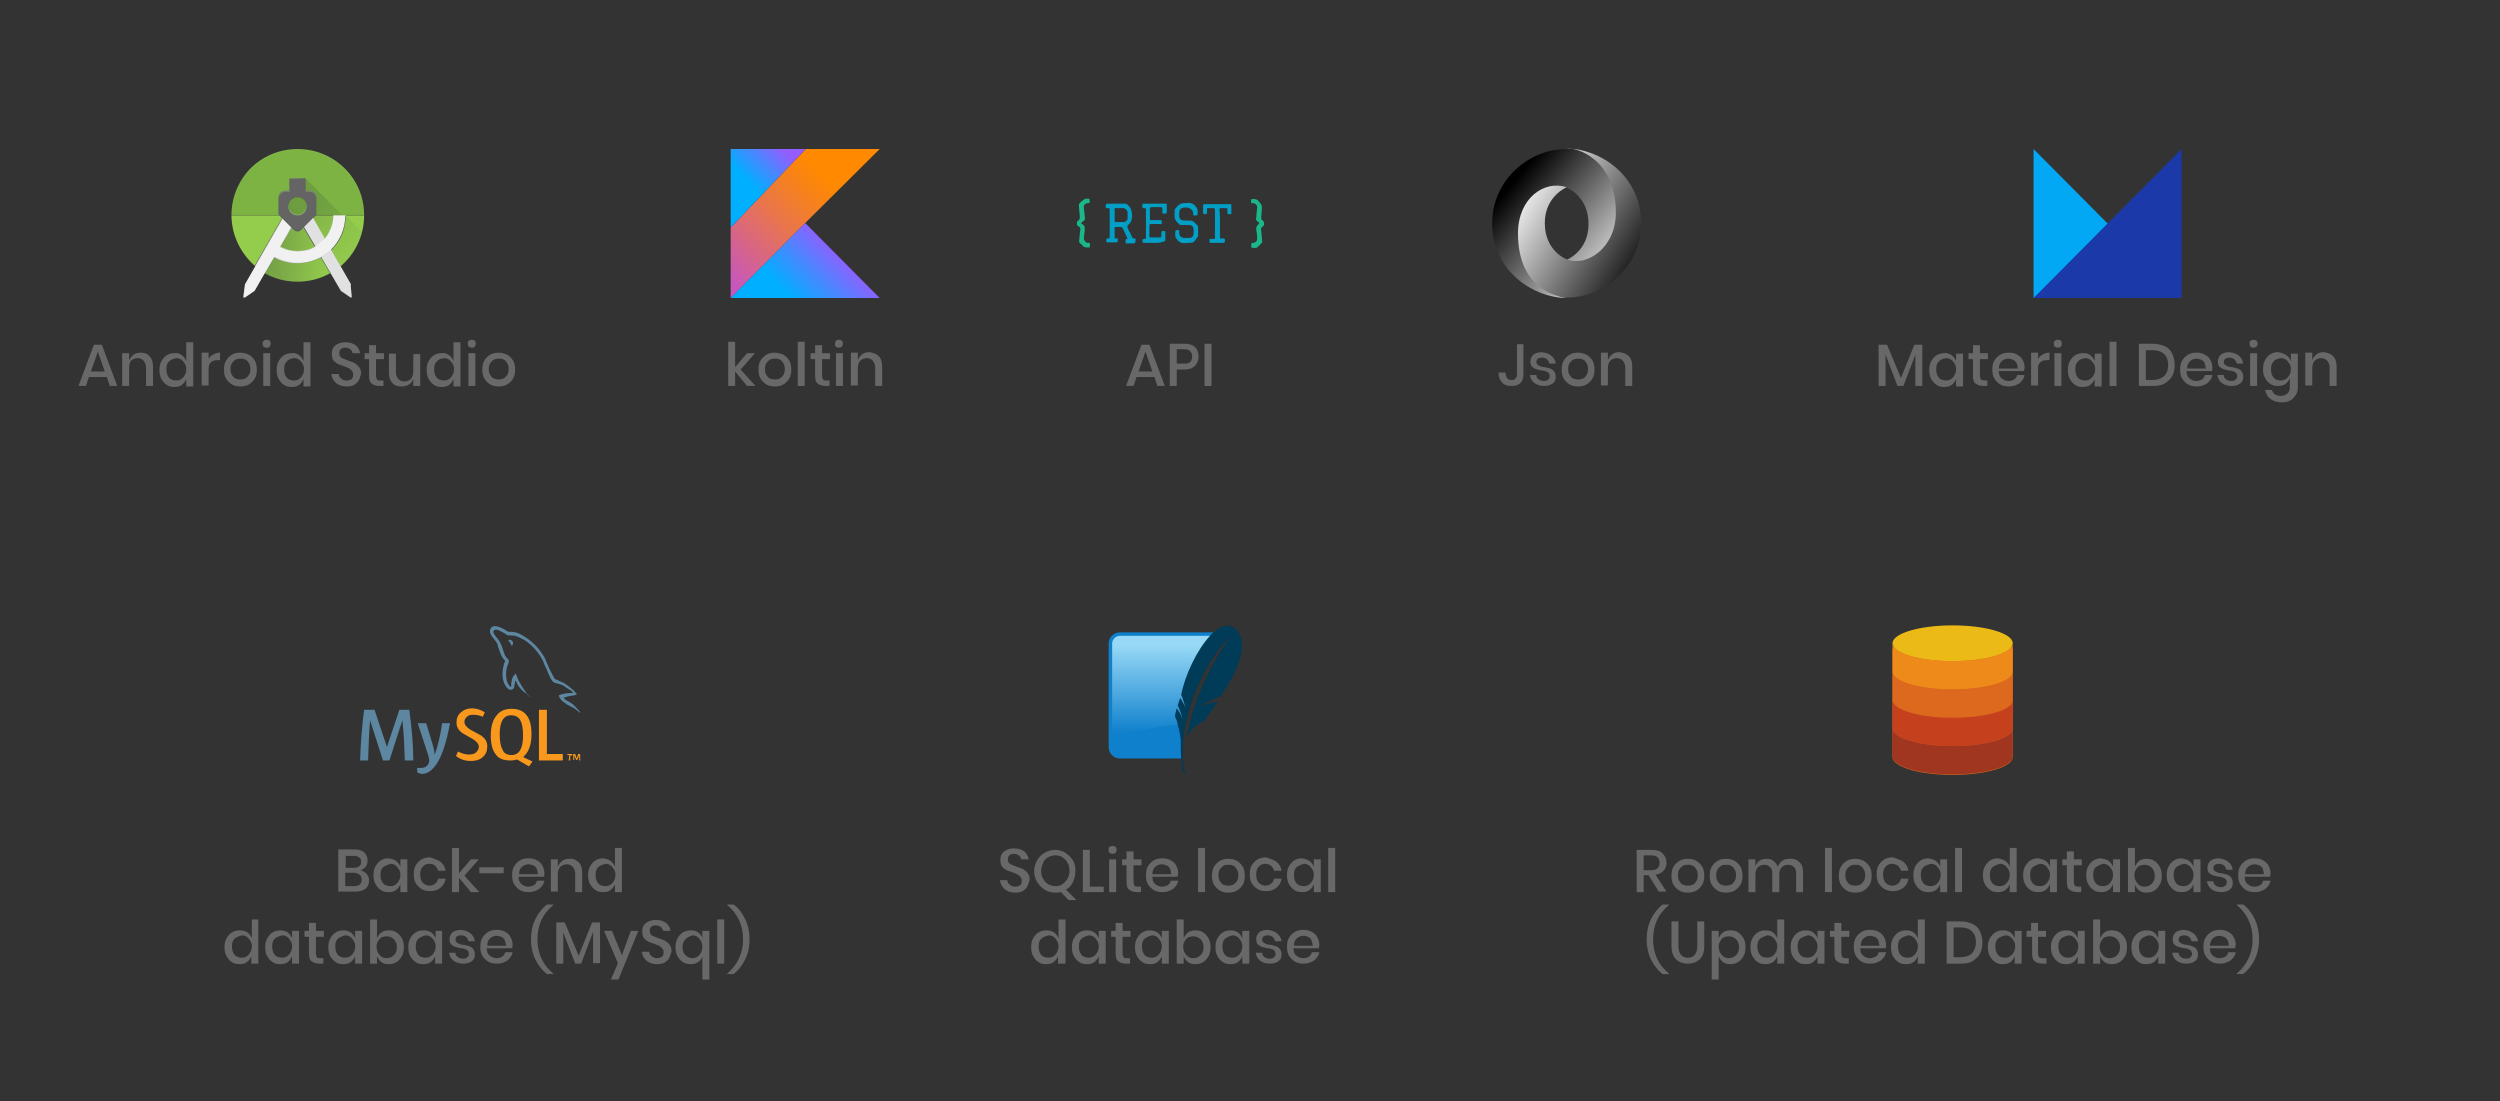 <?xml version="1.0" encoding="utf-8"?>
<!-- Generator: Adobe Illustrator 19.0.0, SVG Export Plug-In . SVG Version: 6.00 Build 0)  -->
<svg version="1.1" id="Layer_1" xmlns="http://www.w3.org/2000/svg" xmlns:xlink="http://www.w3.org/1999/xlink" x="0px" y="0px"
	 width="503.3px" height="221.7px" viewBox="0 0 503.3 221.7" style="enable-background:new 0 0 503.3 221.7;" xml:space="preserve"
	>
<rect x="0" y="0" width="503.3" height="221.7" fill="#333333" stroke="none"/>
<style type="text/css">
	.st0{fill:#5D87A1;}
	.st1{fill:#F8981D;}
	.st2{fill:#686868;}
	.st3{fill:#0F80CC;}
	.st4{fill:url(#XMLID_500_);}
	.st5{fill:#003B57;}
	.st6{fill:#DC691D;}
	.st7{fill:#EBBA16;}
	.st8{fill:#ED8A19;}
	.st9{fill:#C5411E;}
	.st10{fill:#A03520;}
	.st11{clip-path:url(#XMLID_501_);fill:#7CB342;}
	.st12{clip-path:url(#XMLID_502_);fill:#94CC4C;}
	.st13{opacity:0.2;clip-path:url(#XMLID_503_);fill:#FFFFFF;enable-background:new    ;}
	.st14{opacity:0.2;clip-path:url(#XMLID_504_);fill:#263238;enable-background:new    ;}
	.st15{clip-path:url(#XMLID_505_);}
	.st16{fill:#263238;fill-opacity:5.000000e-002;}
	.st17{fill:#FFFFFF;fill-opacity:5.000000e-002;}
	.st18{clip-path:url(#XMLID_506_);}
	.st19{fill:url(#XMLID_507_);}
	.st20{fill:url(#XMLID_508_);}
	.st21{clip-path:url(#XMLID_509_);}
	.st22{fill:#646464;}
	.st23{clip-path:url(#XMLID_510_);}
	.st24{fill:#E1E1E1;}
	.st25{fill:#FFFFFF;fill-opacity:0.4;}
	.st26{fill:#262626;fill-opacity:0.2;}
	.st27{fill:#F1F1F1;}
	.st28{fill:none;}
	.st29{opacity:0.2;fill:#FFFFFF;enable-background:new    ;}
	.st30{fill:#FFFFFF;fill-opacity:0.2;}
	.st31{opacity:0.2;fill:#262626;enable-background:new    ;}
	.st32{fill:url(#XMLID_511_);}
	.st33{fill:url(#XMLID_512_);}
	.st34{fill:url(#XMLID_513_);}
	.st35{fill:#019EC6;}
	.st36{fill:#1AB78A;}
	.st37{fill:url(#XMLID_514_);}
	.st38{fill:url(#XMLID_515_);}
	.st39{fill:#02A8F4;}
	.st40{fill:#1B39A8;}
</style>
<g id="XMLID_230_">
	<path id="XMLID_285_" class="st0" d="M83.2,153.1h-1.7c-0.1-2.9-0.2-5.6-0.5-8.1l0,0l-2.6,8.1h-1.3l-2.6-8.1l0,0
		c-0.2,2.4-0.3,5.1-0.4,8.1h-1.6c0.1-3.6,0.4-7,0.8-10.2h2.1l2.5,7.5l0,0l2.5-7.5h2C82.9,146.6,83.2,150,83.2,153.1 M90.6,145.6
		c-0.7,3.8-1.6,6.5-2.7,8.2c-0.9,1.3-1.9,2-2.9,2c-0.3,0-0.6-0.1-1-0.3v-0.9c0.2,0,0.4,0,0.7,0c0.5,0,0.9-0.1,1.2-0.4
		c0.4-0.3,0.5-0.7,0.5-1.1c0-0.3-0.1-0.9-0.4-1.7l-1.9-5.8h1.7l1.3,4.3c0.3,1,0.4,1.7,0.4,2.1c0.7-2,1.2-4.1,1.5-6.4H90.6
		L90.6,145.6L90.6,145.6z"/>
	<path id="XMLID_263_" class="st1" d="M113.3,153.1h-4.8v-10.2h1.6v8.9h3.2L113.3,153.1L113.3,153.1z M107.2,153.3l-1.9-0.9
		c0.2-0.1,0.3-0.3,0.5-0.5c0.8-0.9,1.2-2.3,1.2-4.1c0-3.4-1.3-5.1-4-5.1c-1.3,0-2.3,0.4-3,1.3c-0.8,0.9-1.2,2.3-1.2,4.1
		c0,1.8,0.4,3.1,1.1,3.9c0.6,0.8,1.6,1.1,2.9,1.1c0.5,0,0.9-0.1,1.3-0.2l2.4,1.4L107.2,153.3z M101.2,151c-0.4-0.7-0.6-1.7-0.6-3.2
		c0-2.6,0.8-3.8,2.3-3.8c0.8,0,1.4,0.3,1.8,0.9c0.4,0.7,0.6,1.7,0.6,3.2c0,2.6-0.8,3.9-2.3,3.9C102.1,152,101.5,151.7,101.2,151
		 M98.1,150.3c0,0.9-0.3,1.6-0.9,2.1c-0.6,0.6-1.5,0.8-2.5,0.8s-2-0.3-2.9-1l0.4-0.9c0.8,0.4,1.5,0.6,2.2,0.6c0.6,0,1.1-0.1,1.4-0.4
		s0.6-0.7,0.6-1.1c0-0.6-0.4-1.1-1.2-1.6c-0.7-0.4-2.1-1.2-2.1-1.2c-0.8-0.6-1.2-1.2-1.2-2.2c0-0.8,0.3-1.5,0.9-2s1.3-0.8,2.2-0.8
		c0.9,0,1.8,0.3,2.6,0.8l-0.4,0.9c-0.7-0.3-1.3-0.4-2-0.4c-0.5,0-0.9,0.1-1.2,0.4c-0.3,0.3-0.5,0.6-0.5,1c0,0.6,0.4,1.1,1.2,1.6
		c0.7,0.4,2.2,1.2,2.2,1.2C97.7,148.7,98.1,149.3,98.1,150.3"/>
	<path id="XMLID_238_" class="st0" d="M115.4,139.5c-1,0-1.7,0.1-2.4,0.3c-0.2,0.1-0.5,0.1-0.5,0.3c0.1,0.1,0.1,0.3,0.2,0.4
		c0.1,0.2,0.4,0.6,0.6,0.7c0.3,0.2,0.5,0.4,0.8,0.6c0.5,0.3,1,0.5,1.5,0.8c0.3,0.2,0.5,0.4,0.8,0.6c0.1,0.1,0.2,0.3,0.4,0.3l0,0
		c-0.1-0.1-0.1-0.3-0.2-0.4l-0.4-0.4c-0.4-0.5-0.8-0.9-1.3-1.2c-0.4-0.3-1.3-0.6-1.4-1.1l0,0c0.3,0,0.6-0.1,0.8-0.2
		c0.4-0.1,0.8-0.1,1.2-0.2c0.2,0,0.4-0.1,0.6-0.2v-0.1c-0.2-0.2-0.4-0.5-0.6-0.7c-0.6-0.5-1.3-1.1-2-1.5c-0.4-0.2-0.9-0.4-1.3-0.6
		c-0.1-0.1-0.4-0.1-0.5-0.2c-0.2-0.3-0.3-0.6-0.5-0.9c-0.4-0.7-0.7-1.4-1-2.1c-0.2-0.5-0.4-1-0.6-1.4c-1.3-2.1-2.6-3.4-4.8-4.6
		c-0.5-0.3-1-0.4-1.6-0.5h-0.9c-0.2-0.1-0.4-0.3-0.6-0.4c-0.7-0.4-2.5-1.4-3-0.1c-0.3,0.8,0.5,1.6,0.8,2c0.2,0.3,0.5,0.6,0.6,0.9
		c0.1,0.2,0.1,0.4,0.2,0.7c0.2,0.5,0.4,1.1,0.6,1.6c0.1,0.3,0.3,0.5,0.5,0.8c0.1,0.1,0.3,0.2,0.3,0.4c-0.2,0.2-0.2,0.6-0.3,0.9
		c-0.4,1.4-0.3,3.1,0.4,4.1c0.2,0.3,0.7,1,1.3,0.7c0.6-0.2,0.4-0.9,0.6-1.5c0-0.1,0-0.2,0.1-0.3l0,0c0.2,0.3,0.3,0.7,0.5,1
		c0.4,0.6,1,1.2,1.6,1.6c0.3,0.2,0.5,0.6,0.9,0.7l0,0l0,0c-0.1-0.1-0.2-0.2-0.3-0.2c-0.2-0.2-0.5-0.5-0.6-0.7
		c-0.5-0.7-1-1.5-1.4-2.2c-0.2-0.4-0.4-0.8-0.5-1.2c-0.1-0.1-0.1-0.4-0.2-0.4c-0.2,0.3-0.5,0.5-0.6,0.8c-0.2,0.5-0.3,1.2-0.3,1.9
		l0,0c-0.4-0.1-0.5-0.5-0.7-0.8c-0.4-0.9-0.4-2.3-0.1-3.3c0.1-0.3,0.5-1.1,0.3-1.3c-0.1-0.2-0.3-0.4-0.5-0.6s-0.3-0.5-0.4-0.8
		c-0.3-0.7-0.4-1.5-0.8-2.1c-0.1-0.3-0.4-0.7-0.6-0.9c-0.2-0.3-0.5-0.6-0.7-1c-0.1-0.1-0.1-0.4,0-0.5c0-0.1,0.1-0.1,0.2-0.2
		c0.2-0.1,0.6,0,0.8,0.1c0.5,0.2,0.8,0.4,1.2,0.6c0.2,0.1,0.4,0.4,0.6,0.4h0.3c0.4,0.1,0.8,0,1.2,0.1c0.7,0.2,1.2,0.5,1.8,0.8
		c1.6,1,2.9,2.5,3.8,4.2c0.1,0.3,0.2,0.5,0.3,0.8c0.3,0.6,0.6,1.2,0.8,1.8c0.3,0.6,0.5,1.2,0.9,1.6c0.2,0.3,0.9,0.4,1.3,0.5
		c0.2,0.1,0.6,0.2,0.8,0.3c0.4,0.3,0.8,0.6,1.2,0.8C114.7,138.9,115.3,139.2,115.4,139.5 M102.8,128.8c-0.2,0-0.3,0-0.5,0.1l0,0l0,0
		c0.1,0.2,0.3,0.3,0.4,0.5s0.2,0.4,0.3,0.6l0,0c0.2-0.1,0.3-0.3,0.3-0.6c-0.1-0.1-0.1-0.2-0.1-0.3
		C103.1,129,102.9,128.9,102.8,128.8"/>
	<path id="XMLID_231_" class="st1" d="M116.5,153.1h0.3v-1.3h-0.4l-0.3,0.9l-0.3-0.9h-0.4v1.2h0.2v-0.9l0,0l0.4,0.9h0.2l0.4-0.9v1
		H116.5z M114.5,153.1h0.3v-1h0.4v-0.3h-1v0.2h0.4L114.5,153.1L114.5,153.1z"/>
</g>
<g id="XMLID_12_">
	<path id="XMLID_434_" class="st2" d="M73.8,175.9c0.3,0.4,0.5,0.8,0.5,1.3c0,0.7-0.2,1.3-0.7,1.7c-0.5,0.4-1.2,0.6-2.1,0.6h-3.4
		v-8.5h3.3c0.8,0,1.5,0.2,1.9,0.6s0.7,0.9,0.7,1.6c0,0.5-0.1,1-0.4,1.3c-0.3,0.3-0.6,0.6-1.1,0.7C73,175.3,73.4,175.5,73.8,175.9z
		 M69.5,174.7h1.7c0.5,0,0.8-0.1,1.1-0.3c0.3-0.2,0.4-0.5,0.4-0.9c0-0.4-0.1-0.7-0.4-0.9c-0.3-0.2-0.6-0.3-1.1-0.3h-1.6V174.7z
		 M72.4,178.1c0.3-0.2,0.4-0.6,0.4-1c0-0.4-0.1-0.8-0.4-1c-0.3-0.2-0.7-0.4-1.2-0.4h-1.7v2.7h1.7C71.7,178.4,72.1,178.3,72.4,178.1z
		"/>
	<path id="XMLID_438_" class="st2" d="M79.7,173.3c0.4,0.3,0.7,0.7,0.9,1.2V173H82v6.6h-1.4V178c-0.2,0.5-0.5,0.9-0.9,1.2
		c-0.4,0.3-0.9,0.4-1.5,0.4c-0.6,0-1.1-0.1-1.5-0.4c-0.5-0.3-0.8-0.7-1.1-1.2c-0.3-0.5-0.4-1.1-0.4-1.8c0-0.7,0.1-1.3,0.4-1.8
		c0.3-0.5,0.6-0.9,1.1-1.2c0.5-0.3,1-0.4,1.5-0.4C78.8,172.9,79.3,173,79.7,173.3z M77.1,174.6c-0.4,0.4-0.5,0.9-0.5,1.6
		c0,0.7,0.2,1.2,0.5,1.6s0.9,0.6,1.5,0.6c0.4,0,0.7-0.1,1-0.3c0.3-0.2,0.5-0.4,0.7-0.8c0.2-0.3,0.3-0.7,0.3-1.2
		c0-0.4-0.1-0.8-0.3-1.1s-0.4-0.6-0.7-0.8c-0.3-0.2-0.6-0.3-1-0.3C78,174.1,77.5,174.3,77.1,174.6z"/>
	<path id="XMLID_441_" class="st2" d="M88.7,173.5c0.6,0.5,0.9,1.1,1,1.8h-1.5c-0.1-0.4-0.3-0.7-0.6-1s-0.7-0.4-1.2-0.4
		c-0.5,0-1,0.2-1.3,0.6c-0.4,0.4-0.5,0.9-0.5,1.6s0.2,1.3,0.5,1.6s0.8,0.6,1.3,0.6c0.5,0,0.8-0.1,1.2-0.4c0.3-0.2,0.5-0.6,0.6-1h1.5
		c-0.1,0.8-0.5,1.4-1,1.8c-0.6,0.5-1.3,0.7-2.1,0.7c-0.6,0-1.2-0.1-1.7-0.4c-0.5-0.3-0.9-0.7-1.2-1.2c-0.3-0.5-0.4-1.1-0.4-1.8
		c0-0.7,0.1-1.3,0.4-1.8c0.3-0.5,0.7-0.9,1.2-1.2c0.5-0.3,1.1-0.4,1.7-0.4C87.4,172.9,88.1,173.1,88.7,173.5z"/>
	<path id="XMLID_443_" class="st2" d="M94.8,179.6l-2.4-2.9v2.9H91v-8.9h1.4v5.1l2.4-2.8h1.6l-2.9,3.3l3,3.3H94.8z"/>
	<path id="XMLID_445_" class="st2" d="M101.4,174.6v1.2h-4.9v-1.2H101.4z"/>
	<path id="XMLID_447_" class="st2" d="M109.5,176.5h-5.1c0,0.7,0.2,1.2,0.6,1.5s0.8,0.5,1.3,0.5c0.5,0,0.8-0.1,1.2-0.3
		c0.3-0.2,0.5-0.5,0.6-0.9h1.5c-0.1,0.5-0.3,0.9-0.6,1.2c-0.3,0.4-0.6,0.6-1.1,0.8c-0.4,0.2-0.9,0.3-1.5,0.3c-0.6,0-1.2-0.1-1.7-0.4
		c-0.5-0.3-0.9-0.7-1.2-1.2c-0.3-0.5-0.4-1.1-0.4-1.8c0-0.7,0.1-1.3,0.4-1.8c0.3-0.5,0.7-0.9,1.2-1.2c0.5-0.3,1.1-0.4,1.7-0.4
		c0.6,0,1.2,0.1,1.7,0.4s0.9,0.6,1.1,1.1c0.3,0.5,0.4,1,0.4,1.6C109.6,176.2,109.6,176.4,109.5,176.5z M108,174.8
		c-0.2-0.3-0.4-0.5-0.7-0.6c-0.3-0.1-0.6-0.2-0.9-0.2c-0.5,0-1,0.2-1.3,0.5c-0.4,0.3-0.6,0.8-0.6,1.5h3.8
		C108.2,175.5,108.2,175.1,108,174.8z"/>
	<path id="XMLID_450_" class="st2" d="M116.5,173.6c0.5,0.5,0.7,1.2,0.7,2.1v3.9h-1.4v-3.7c0-0.6-0.2-1-0.5-1.4
		c-0.3-0.3-0.7-0.5-1.2-0.5c-0.5,0-1,0.2-1.3,0.5c-0.3,0.3-0.5,0.9-0.5,1.5v3.5h-1.4V173h1.4v1.5c0.2-0.5,0.5-0.9,0.9-1.2
		s0.9-0.4,1.4-0.4C115.4,172.8,116,173.1,116.5,173.6z"/>
	<path id="XMLID_452_" class="st2" d="M122.9,173.3c0.4,0.3,0.7,0.7,0.9,1.2v-3.8h1.4v8.9h-1.4V178c-0.2,0.5-0.5,0.9-0.9,1.2
		c-0.4,0.3-0.9,0.4-1.5,0.4c-0.6,0-1.1-0.1-1.5-0.4c-0.5-0.3-0.8-0.7-1.1-1.2c-0.3-0.5-0.4-1.1-0.4-1.8c0-0.7,0.1-1.3,0.4-1.8
		c0.3-0.5,0.6-0.9,1.1-1.2c0.5-0.3,1-0.4,1.5-0.4C122,172.9,122.5,173,122.9,173.3z M120.4,174.6c-0.4,0.4-0.5,0.9-0.5,1.6
		c0,0.7,0.2,1.2,0.5,1.6s0.9,0.6,1.5,0.6c0.4,0,0.7-0.1,1-0.3c0.3-0.2,0.5-0.4,0.7-0.8c0.2-0.3,0.3-0.7,0.3-1.2
		c0-0.4-0.1-0.8-0.3-1.1s-0.4-0.6-0.7-0.8c-0.3-0.2-0.6-0.3-1-0.3C121.2,174.1,120.7,174.3,120.4,174.6z"/>
	<path id="XMLID_455_" class="st2" d="M49.8,187.7c0.4,0.3,0.7,0.7,0.9,1.2v-3.8H52v8.9h-1.4v-1.5c-0.2,0.5-0.5,0.9-0.9,1.2
		c-0.4,0.3-0.9,0.4-1.5,0.4c-0.6,0-1.1-0.1-1.5-0.4c-0.5-0.3-0.8-0.7-1.1-1.2c-0.3-0.5-0.4-1.1-0.4-1.8c0-0.7,0.1-1.3,0.4-1.8
		c0.3-0.5,0.6-0.9,1.1-1.2c0.5-0.3,1-0.4,1.5-0.4C48.8,187.3,49.3,187.4,49.8,187.7z M47.2,189c-0.4,0.4-0.5,0.9-0.5,1.6
		c0,0.7,0.2,1.2,0.5,1.6s0.9,0.6,1.5,0.6c0.4,0,0.7-0.1,1-0.3c0.3-0.2,0.5-0.4,0.7-0.8c0.2-0.3,0.3-0.7,0.3-1.2
		c0-0.4-0.1-0.8-0.3-1.1s-0.4-0.6-0.7-0.8c-0.3-0.2-0.6-0.3-1-0.3C48,188.5,47.5,188.7,47.2,189z"/>
	<path id="XMLID_458_" class="st2" d="M57.9,187.7c0.4,0.3,0.7,0.7,0.9,1.2v-1.5h1.4v6.6h-1.4v-1.5c-0.2,0.5-0.5,0.9-0.9,1.2
		c-0.4,0.3-0.9,0.4-1.5,0.4c-0.6,0-1.1-0.1-1.5-0.4c-0.5-0.3-0.8-0.7-1.1-1.2c-0.3-0.5-0.4-1.1-0.4-1.8c0-0.7,0.1-1.3,0.4-1.8
		c0.3-0.5,0.6-0.9,1.1-1.2c0.5-0.3,1-0.4,1.5-0.4C56.9,187.3,57.4,187.4,57.9,187.7z M55.3,189c-0.4,0.4-0.5,0.9-0.5,1.6
		c0,0.7,0.2,1.2,0.5,1.6s0.9,0.6,1.5,0.6c0.4,0,0.7-0.1,1-0.3c0.3-0.2,0.5-0.4,0.7-0.8c0.2-0.3,0.3-0.7,0.3-1.2
		c0-0.4-0.1-0.8-0.3-1.1s-0.4-0.6-0.7-0.8c-0.3-0.2-0.6-0.3-1-0.3C56.1,188.5,55.6,188.7,55.3,189z"/>
	<path id="XMLID_463_" class="st2" d="M65.1,192.8v1.2h-0.8c-0.7,0-1.2-0.2-1.6-0.5c-0.4-0.3-0.5-0.9-0.5-1.7v-3.2h-0.9v-1.2h0.9
		v-1.6h1.4v1.6h1.6v1.2h-1.6v3.3c0,0.4,0.1,0.6,0.2,0.8s0.4,0.2,0.7,0.2H65.1z"/>
	<path id="XMLID_465_" class="st2" d="M70.6,187.7c0.4,0.3,0.7,0.7,0.9,1.2v-1.5h1.4v6.6h-1.4v-1.5c-0.2,0.5-0.5,0.9-0.9,1.2
		c-0.4,0.3-0.9,0.4-1.5,0.4c-0.6,0-1.1-0.1-1.5-0.4c-0.5-0.3-0.8-0.7-1.1-1.2c-0.3-0.5-0.4-1.1-0.4-1.8c0-0.7,0.1-1.3,0.4-1.8
		c0.3-0.5,0.6-0.9,1.1-1.2c0.5-0.3,1-0.4,1.5-0.4C69.6,187.3,70.1,187.4,70.6,187.7z M68,189c-0.4,0.4-0.5,0.9-0.5,1.6
		c0,0.7,0.2,1.2,0.5,1.6s0.9,0.6,1.5,0.6c0.4,0,0.7-0.1,1-0.3c0.3-0.2,0.5-0.4,0.7-0.8c0.2-0.3,0.3-0.7,0.3-1.2
		c0-0.4-0.1-0.8-0.3-1.1s-0.4-0.6-0.7-0.8c-0.3-0.2-0.6-0.3-1-0.3C68.8,188.5,68.4,188.7,68,189z"/>
	<path id="XMLID_468_" class="st2" d="M79.8,187.7c0.5,0.3,0.8,0.7,1.1,1.2c0.3,0.5,0.4,1.1,0.4,1.8c0,0.7-0.1,1.3-0.4,1.8
		c-0.3,0.5-0.6,0.9-1.1,1.2c-0.5,0.3-1,0.4-1.5,0.4c-0.6,0-1.1-0.1-1.5-0.4c-0.4-0.3-0.7-0.7-0.9-1.2v1.5h-1.4v-8.9h1.4v3.8
		c0.2-0.5,0.5-0.9,0.9-1.2c0.4-0.3,0.9-0.4,1.5-0.4C78.8,187.3,79.4,187.4,79.8,187.7z M76.8,188.7c-0.3,0.2-0.5,0.4-0.7,0.8
		c-0.2,0.3-0.3,0.7-0.3,1.1c0,0.4,0.1,0.8,0.3,1.2c0.2,0.3,0.4,0.6,0.7,0.8s0.6,0.3,1,0.3c0.6,0,1.1-0.2,1.5-0.6
		c0.4-0.4,0.6-0.9,0.6-1.6c0-0.7-0.2-1.2-0.6-1.6c-0.4-0.4-0.9-0.6-1.5-0.6C77.5,188.5,77.1,188.6,76.8,188.7z"/>
	<path id="XMLID_471_" class="st2" d="M86.8,187.7c0.4,0.3,0.7,0.7,0.9,1.2v-1.5H89v6.6h-1.4v-1.5c-0.2,0.5-0.5,0.9-0.9,1.2
		c-0.4,0.3-0.9,0.4-1.5,0.4c-0.6,0-1.1-0.1-1.5-0.4c-0.5-0.3-0.8-0.7-1.1-1.2c-0.3-0.5-0.4-1.1-0.4-1.8c0-0.7,0.1-1.3,0.4-1.8
		c0.3-0.5,0.6-0.9,1.1-1.2c0.5-0.3,1-0.4,1.5-0.4C85.8,187.3,86.3,187.4,86.8,187.7z M84.2,189c-0.4,0.4-0.5,0.9-0.5,1.6
		c0,0.7,0.2,1.2,0.5,1.6s0.9,0.6,1.5,0.6c0.4,0,0.7-0.1,1-0.3c0.3-0.2,0.5-0.4,0.7-0.8c0.2-0.3,0.3-0.7,0.3-1.2
		c0-0.4-0.1-0.8-0.3-1.1s-0.4-0.6-0.7-0.8c-0.3-0.2-0.6-0.3-1-0.3C85,188.5,84.6,188.7,84.2,189z"/>
	<path id="XMLID_474_" class="st2" d="M94.7,187.9c0.5,0.4,0.8,0.9,0.9,1.6h-1.3c-0.1-0.4-0.2-0.6-0.5-0.9c-0.3-0.2-0.6-0.3-1-0.3
		c-0.3,0-0.6,0.1-0.8,0.2s-0.3,0.4-0.3,0.7c0,0.2,0.1,0.4,0.2,0.5s0.3,0.2,0.5,0.3c0.2,0.1,0.5,0.2,0.9,0.2c0.5,0.1,0.9,0.2,1.2,0.3
		c0.3,0.1,0.6,0.3,0.8,0.6c0.2,0.3,0.3,0.6,0.3,1.1c0,0.6-0.2,1-0.6,1.3c-0.4,0.3-1,0.5-1.7,0.5c-0.8,0-1.5-0.2-2-0.6
		c-0.5-0.4-0.8-0.9-0.9-1.6h1.3c0,0.4,0.2,0.7,0.5,0.9c0.3,0.2,0.6,0.3,1.1,0.3c0.3,0,0.6-0.1,0.8-0.3c0.2-0.2,0.3-0.4,0.3-0.7
		c0-0.2-0.1-0.4-0.2-0.6c-0.1-0.1-0.3-0.2-0.5-0.3c-0.2-0.1-0.5-0.2-0.9-0.2c-0.5-0.1-0.9-0.2-1.2-0.3c-0.3-0.1-0.6-0.3-0.8-0.5
		s-0.3-0.6-0.3-1c0-0.6,0.2-1,0.6-1.4c0.4-0.3,1-0.5,1.7-0.5C93.6,187.3,94.2,187.5,94.7,187.9z"/>
	<path id="XMLID_476_" class="st2" d="M103.1,190.9H98c0,0.7,0.2,1.2,0.6,1.5s0.8,0.5,1.3,0.5c0.5,0,0.8-0.1,1.2-0.3
		c0.3-0.2,0.5-0.5,0.6-0.9h1.5c-0.1,0.5-0.3,0.9-0.6,1.2c-0.3,0.4-0.6,0.6-1.1,0.8c-0.4,0.2-0.9,0.3-1.5,0.3c-0.6,0-1.2-0.1-1.7-0.4
		c-0.5-0.3-0.9-0.7-1.2-1.2c-0.3-0.5-0.4-1.1-0.4-1.8c0-0.7,0.1-1.3,0.4-1.8c0.3-0.5,0.7-0.9,1.2-1.2c0.5-0.3,1.1-0.4,1.7-0.4
		c0.6,0,1.2,0.1,1.7,0.4s0.9,0.6,1.1,1.1c0.3,0.5,0.4,1,0.4,1.6C103.2,190.6,103.1,190.8,103.1,190.9z M101.6,189.2
		c-0.2-0.3-0.4-0.5-0.7-0.6c-0.3-0.1-0.6-0.2-0.9-0.2c-0.5,0-1,0.2-1.3,0.5c-0.4,0.3-0.6,0.8-0.6,1.5h3.8
		C101.8,189.9,101.7,189.5,101.6,189.2z"/>
	<path id="XMLID_479_" class="st2" d="M107.8,185c0.6-1.2,1.4-2.2,2.3-2.9h1.3v0.1c-2.1,1.7-3.2,4-3.2,6.9s1.1,5.2,3.2,6.9v0.1h-1.3
		c-1-0.8-1.7-1.7-2.3-2.9c-0.6-1.2-0.9-2.6-0.9-4.1C106.9,187.6,107.2,186.2,107.8,185z"/>
	<path id="XMLID_481_" class="st2" d="M120.8,185.6v8.3h-1.4v-6.3L117,194h-1.2l-2.4-6.3v6.3H112v-8.3h1.7l2.8,6.7l2.7-6.7H120.8z"
		/>
	<path id="XMLID_483_" class="st2" d="M123.2,187.4l2,4.9l1.8-4.9h1.5l-4,9.8H123l1.4-3.3l-2.8-6.5H123.2z"/>
	<path id="XMLID_485_" class="st2" d="M134.7,192.9c-0.2,0.4-0.5,0.6-0.9,0.9c-0.4,0.2-0.9,0.3-1.5,0.3c-0.6,0-1.1-0.1-1.5-0.3
		c-0.5-0.2-0.8-0.5-1.1-0.9c-0.3-0.4-0.4-0.8-0.5-1.3h1.5c0,0.4,0.2,0.7,0.5,0.9c0.3,0.3,0.6,0.4,1.1,0.4c0.4,0,0.7-0.1,1-0.3
		c0.2-0.2,0.3-0.5,0.3-0.9c0-0.3-0.1-0.6-0.3-0.8c-0.2-0.2-0.4-0.4-0.6-0.5c-0.2-0.1-0.6-0.2-1-0.4c-0.5-0.2-1-0.3-1.3-0.5
		c-0.3-0.2-0.6-0.4-0.8-0.7c-0.2-0.3-0.3-0.7-0.3-1.3c0-0.5,0.1-0.9,0.3-1.2c0.2-0.3,0.5-0.6,1-0.8c0.4-0.2,0.9-0.3,1.4-0.3
		c0.9,0,1.5,0.2,2.1,0.6c0.5,0.4,0.8,1,0.9,1.6h-1.5c-0.1-0.3-0.2-0.6-0.5-0.8s-0.6-0.3-1-0.3c-0.4,0-0.7,0.1-0.9,0.3
		c-0.2,0.2-0.3,0.5-0.3,0.8c0,0.3,0.1,0.5,0.2,0.7s0.4,0.3,0.6,0.4s0.6,0.2,1,0.4c0.5,0.2,1,0.3,1.3,0.5c0.3,0.2,0.6,0.4,0.9,0.8
		s0.4,0.8,0.4,1.3C135,192.1,134.9,192.5,134.7,192.9z"/>
	<path id="XMLID_487_" class="st2" d="M140.5,187.7c0.4,0.3,0.7,0.6,0.9,1.1v-1.4h1.4v9.8h-1.4v-4.6c-0.2,0.5-0.5,0.9-0.9,1.1
		c-0.4,0.3-0.9,0.4-1.4,0.4c-0.6,0-1.1-0.1-1.6-0.4c-0.5-0.3-0.8-0.7-1.1-1.2c-0.3-0.5-0.4-1.1-0.4-1.8s0.1-1.3,0.4-1.8
		c0.3-0.5,0.6-0.9,1.1-1.2c0.5-0.3,1-0.4,1.6-0.4C139.7,187.3,140.1,187.4,140.5,187.7z M138,189.1c-0.4,0.4-0.6,0.9-0.6,1.6
		s0.2,1.2,0.6,1.6s0.9,0.6,1.4,0.6c0.4,0,0.7-0.1,1-0.3c0.3-0.2,0.5-0.4,0.7-0.8c0.2-0.3,0.3-0.7,0.3-1.2c0-0.4-0.1-0.8-0.3-1.2
		c-0.2-0.3-0.4-0.6-0.7-0.8c-0.3-0.2-0.6-0.3-1-0.3C138.8,188.5,138.4,188.7,138,189.1z"/>
	<path id="XMLID_490_" class="st2" d="M145.8,185.1v8.9h-1.4v-8.9H145.8z"/>
	<path id="XMLID_492_" class="st2" d="M150,193.2c-0.6,1.2-1.4,2.2-2.3,2.9h-1.3v-0.1c2.1-1.8,3.2-4.1,3.2-6.9s-1.1-5.2-3.2-6.9
		v-0.1h1.3c1,0.7,1.7,1.7,2.3,2.9c0.6,1.2,0.9,2.6,0.9,4.1S150.6,192,150,193.2z"/>
</g>
<g id="XMLID_13_">
	<path id="XMLID_385_" class="st2" d="M206.8,178.5c-0.2,0.4-0.5,0.6-0.9,0.9c-0.4,0.2-0.9,0.3-1.5,0.3c-0.6,0-1.1-0.1-1.5-0.3
		c-0.5-0.2-0.8-0.5-1.1-0.9c-0.3-0.4-0.4-0.8-0.5-1.3h1.5c0,0.4,0.2,0.7,0.5,0.9c0.3,0.3,0.6,0.4,1.1,0.4c0.4,0,0.7-0.1,1-0.3
		c0.2-0.2,0.3-0.5,0.3-0.9c0-0.3-0.1-0.6-0.3-0.8c-0.2-0.2-0.4-0.4-0.6-0.5c-0.2-0.1-0.6-0.2-1-0.4c-0.5-0.2-1-0.3-1.3-0.5
		c-0.3-0.2-0.6-0.4-0.8-0.7c-0.2-0.3-0.3-0.7-0.3-1.3c0-0.5,0.1-0.9,0.3-1.2c0.2-0.3,0.5-0.6,1-0.8c0.4-0.2,0.9-0.3,1.4-0.3
		c0.9,0,1.5,0.2,2.1,0.6c0.5,0.4,0.8,1,0.9,1.6h-1.5c-0.1-0.3-0.2-0.6-0.5-0.8s-0.6-0.3-1-0.3c-0.4,0-0.7,0.1-0.9,0.3
		c-0.2,0.2-0.3,0.5-0.3,0.8c0,0.3,0.1,0.5,0.2,0.7s0.4,0.3,0.6,0.4s0.6,0.2,1,0.4c0.5,0.2,1,0.3,1.3,0.5c0.3,0.2,0.6,0.4,0.9,0.8
		s0.4,0.8,0.4,1.3C207.1,177.7,207,178.1,206.8,178.5z"/>
	<path id="XMLID_387_" class="st2" d="M215.1,181.2l-1.5-1.6c-0.4,0.1-0.8,0.1-1.2,0.1c-0.8,0-1.5-0.2-2.1-0.6
		c-0.6-0.4-1.1-0.9-1.5-1.5c-0.4-0.7-0.6-1.4-0.6-2.2s0.2-1.6,0.6-2.2c0.4-0.7,0.9-1.2,1.5-1.5c0.6-0.4,1.4-0.6,2.1-0.6
		c0.8,0,1.5,0.2,2.1,0.6c0.6,0.4,1.1,0.9,1.5,1.5c0.4,0.7,0.5,1.4,0.5,2.2c0,0.8-0.2,1.5-0.5,2.2c-0.3,0.6-0.8,1.2-1.4,1.5l2.1,2.1
		H215.1z M210,176.9c0.2,0.5,0.6,0.8,1,1.1c0.4,0.2,0.9,0.4,1.5,0.4c0.5,0,1-0.1,1.4-0.4s0.7-0.6,1-1.1s0.4-1,0.4-1.6
		c0-0.6-0.1-1.2-0.4-1.6c-0.2-0.5-0.6-0.8-1-1.1s-0.9-0.4-1.4-0.4c-0.5,0-1,0.1-1.5,0.4c-0.4,0.2-0.8,0.6-1,1.1
		c-0.2,0.5-0.4,1-0.4,1.6C209.6,175.9,209.7,176.5,210,176.9z"/>
	<path id="XMLID_390_" class="st2" d="M219.3,178.5h2.9v1.1H218v-8.5h1.4V178.5z"/>
	<path id="XMLID_392_" class="st2" d="M223.4,170.5c0.2-0.2,0.4-0.2,0.6-0.2c0.3,0,0.5,0.1,0.6,0.2s0.2,0.3,0.2,0.6
		c0,0.2-0.1,0.4-0.2,0.6c-0.2,0.1-0.4,0.2-0.6,0.2c-0.3,0-0.5-0.1-0.6-0.2c-0.2-0.1-0.2-0.3-0.2-0.6
		C223.1,170.8,223.2,170.6,223.4,170.5z M224.7,173v6.6h-1.4V173H224.7z"/>
	<path id="XMLID_395_" class="st2" d="M229.7,178.4v1.2h-0.8c-0.7,0-1.2-0.2-1.6-0.5c-0.4-0.3-0.5-0.9-0.5-1.7v-3.2h-0.9V173h0.9
		v-1.6h1.4v1.6h1.6v1.2h-1.6v3.3c0,0.4,0.1,0.6,0.2,0.8s0.4,0.2,0.7,0.2H229.7z"/>
	<path id="XMLID_397_" class="st2" d="M237,176.5H232c0,0.7,0.2,1.2,0.6,1.5s0.8,0.5,1.3,0.5c0.5,0,0.8-0.1,1.2-0.3
		c0.3-0.2,0.5-0.5,0.6-0.9h1.5c-0.1,0.5-0.3,0.9-0.6,1.2c-0.3,0.4-0.6,0.6-1.1,0.8c-0.4,0.2-0.9,0.3-1.5,0.3c-0.6,0-1.2-0.1-1.7-0.4
		c-0.5-0.3-0.9-0.7-1.2-1.2c-0.3-0.5-0.4-1.1-0.4-1.8c0-0.7,0.1-1.3,0.4-1.8c0.3-0.5,0.7-0.9,1.2-1.2c0.5-0.3,1.1-0.4,1.7-0.4
		c0.6,0,1.2,0.1,1.7,0.4s0.9,0.6,1.1,1.1c0.3,0.5,0.4,1,0.4,1.6C237.1,176.2,237.1,176.4,237,176.5z M235.5,174.8
		c-0.2-0.3-0.4-0.5-0.7-0.6c-0.3-0.1-0.6-0.2-0.9-0.2c-0.5,0-1,0.2-1.3,0.5c-0.4,0.3-0.6,0.8-0.6,1.5h3.8
		C235.7,175.5,235.7,175.1,235.5,174.8z"/>
	<path id="XMLID_400_" class="st2" d="M242.6,170.7v8.9h-1.4v-8.9H242.6z"/>
	<path id="XMLID_402_" class="st2" d="M249,173.3c0.5,0.3,0.9,0.7,1.2,1.2c0.3,0.5,0.4,1.1,0.4,1.8c0,0.7-0.1,1.3-0.4,1.8
		c-0.3,0.5-0.7,0.9-1.2,1.2c-0.5,0.3-1.1,0.4-1.7,0.4c-0.6,0-1.2-0.1-1.7-0.4c-0.5-0.3-0.9-0.7-1.2-1.2c-0.3-0.5-0.4-1.1-0.4-1.8
		s0.1-1.3,0.4-1.8c0.3-0.5,0.7-0.9,1.2-1.2s1.1-0.4,1.7-0.4C247.9,172.9,248.5,173,249,173.3z M246.3,174.3
		c-0.3,0.2-0.5,0.4-0.7,0.7s-0.3,0.7-0.3,1.2c0,0.5,0.1,0.9,0.3,1.2s0.4,0.6,0.7,0.7s0.6,0.2,1,0.2s0.7-0.1,1-0.2
		c0.3-0.2,0.5-0.4,0.7-0.7c0.2-0.3,0.3-0.7,0.3-1.2c0-0.5-0.1-0.9-0.3-1.2c-0.2-0.3-0.4-0.6-0.7-0.7c-0.3-0.2-0.6-0.2-1-0.2
		S246.6,174.1,246.3,174.3z"/>
	<path id="XMLID_405_" class="st2" d="M257,173.5c0.6,0.5,0.9,1.1,1,1.8h-1.5c-0.1-0.4-0.3-0.7-0.6-1c-0.3-0.2-0.7-0.4-1.2-0.4
		c-0.5,0-1,0.2-1.3,0.6c-0.4,0.4-0.5,0.9-0.5,1.6s0.2,1.3,0.5,1.6s0.8,0.6,1.3,0.6c0.5,0,0.8-0.1,1.2-0.4c0.3-0.2,0.5-0.6,0.6-1h1.5
		c-0.1,0.8-0.5,1.4-1,1.8c-0.6,0.5-1.3,0.7-2.1,0.7c-0.6,0-1.2-0.1-1.7-0.4c-0.5-0.3-0.9-0.7-1.2-1.2c-0.3-0.5-0.4-1.1-0.4-1.8
		c0-0.7,0.1-1.3,0.4-1.8c0.3-0.5,0.7-0.9,1.2-1.2c0.5-0.3,1.1-0.4,1.7-0.4C255.7,172.9,256.5,173.1,257,173.5z"/>
	<path id="XMLID_407_" class="st2" d="M263.6,173.3c0.4,0.3,0.7,0.7,0.9,1.2V173h1.4v6.6h-1.4V178c-0.2,0.5-0.5,0.9-0.9,1.2
		c-0.4,0.3-0.9,0.4-1.5,0.4c-0.6,0-1.1-0.1-1.5-0.4c-0.5-0.3-0.8-0.7-1.1-1.2c-0.3-0.5-0.4-1.1-0.4-1.8c0-0.7,0.1-1.3,0.4-1.8
		c0.3-0.5,0.6-0.9,1.1-1.2c0.5-0.3,1-0.4,1.5-0.4C262.6,172.9,263.1,173,263.6,173.3z M261,174.6c-0.4,0.4-0.5,0.9-0.5,1.6
		c0,0.7,0.2,1.2,0.5,1.6s0.9,0.6,1.5,0.6c0.4,0,0.7-0.1,1-0.3c0.3-0.2,0.5-0.4,0.7-0.8c0.2-0.3,0.3-0.7,0.3-1.2
		c0-0.4-0.1-0.8-0.3-1.1s-0.4-0.6-0.7-0.8c-0.3-0.2-0.6-0.3-1-0.3C261.8,174.1,261.4,174.3,261,174.6z"/>
	<path id="XMLID_410_" class="st2" d="M268.8,170.7v8.9h-1.4v-8.9H268.8z"/>
	<path id="XMLID_412_" class="st2" d="M212.2,187.7c0.4,0.3,0.7,0.7,0.9,1.2v-3.8h1.4v8.9H213v-1.5c-0.2,0.5-0.5,0.9-0.9,1.2
		c-0.4,0.3-0.9,0.4-1.5,0.4c-0.6,0-1.1-0.1-1.5-0.4c-0.5-0.3-0.8-0.7-1.1-1.2c-0.3-0.5-0.4-1.1-0.4-1.8c0-0.7,0.1-1.3,0.4-1.8
		c0.3-0.5,0.6-0.9,1.1-1.2c0.5-0.3,1-0.4,1.5-0.4C211.2,187.3,211.7,187.4,212.2,187.7z M209.6,189c-0.4,0.4-0.5,0.9-0.5,1.6
		c0,0.7,0.2,1.2,0.5,1.6s0.9,0.6,1.5,0.6c0.4,0,0.7-0.1,1-0.3c0.3-0.2,0.5-0.4,0.7-0.8c0.2-0.3,0.3-0.7,0.3-1.2
		c0-0.4-0.1-0.8-0.3-1.1s-0.4-0.6-0.7-0.8c-0.3-0.2-0.6-0.3-1-0.3C210.4,188.5,209.9,188.7,209.6,189z"/>
	<path id="XMLID_415_" class="st2" d="M220.3,187.7c0.4,0.3,0.7,0.7,0.9,1.2v-1.5h1.4v6.6h-1.4v-1.5c-0.2,0.5-0.5,0.9-0.9,1.2
		c-0.4,0.3-0.9,0.4-1.5,0.4c-0.6,0-1.1-0.1-1.5-0.4c-0.5-0.3-0.8-0.7-1.1-1.2c-0.3-0.5-0.4-1.1-0.4-1.8c0-0.7,0.1-1.3,0.4-1.8
		c0.3-0.5,0.6-0.9,1.1-1.2c0.5-0.3,1-0.4,1.5-0.4C219.3,187.3,219.8,187.4,220.3,187.7z M217.7,189c-0.4,0.4-0.5,0.9-0.5,1.6
		c0,0.7,0.2,1.2,0.5,1.6s0.9,0.6,1.5,0.6c0.4,0,0.7-0.1,1-0.3c0.3-0.2,0.5-0.4,0.7-0.8c0.2-0.3,0.3-0.7,0.3-1.2
		c0-0.4-0.1-0.8-0.3-1.1s-0.4-0.6-0.7-0.8c-0.3-0.2-0.6-0.3-1-0.3C218.5,188.5,218,188.7,217.7,189z"/>
	<path id="XMLID_418_" class="st2" d="M227.5,192.8v1.2h-0.8c-0.7,0-1.2-0.2-1.6-0.5c-0.4-0.3-0.5-0.9-0.5-1.7v-3.2h-0.9v-1.2h0.9
		v-1.6h1.4v1.6h1.6v1.2h-1.6v3.3c0,0.4,0.1,0.6,0.2,0.8s0.4,0.2,0.7,0.2H227.5z"/>
	<path id="XMLID_420_" class="st2" d="M233,187.7c0.4,0.3,0.7,0.7,0.9,1.2v-1.5h1.4v6.6h-1.4v-1.5c-0.2,0.5-0.5,0.9-0.9,1.2
		c-0.4,0.3-0.9,0.4-1.5,0.4c-0.6,0-1.1-0.1-1.5-0.4c-0.5-0.3-0.8-0.7-1.1-1.2c-0.3-0.5-0.4-1.1-0.4-1.8c0-0.7,0.1-1.3,0.4-1.8
		c0.3-0.5,0.6-0.9,1.1-1.2c0.5-0.3,1-0.4,1.5-0.4C232,187.3,232.5,187.4,233,187.7z M230.4,189c-0.4,0.4-0.5,0.9-0.5,1.6
		c0,0.7,0.2,1.2,0.5,1.6s0.9,0.6,1.5,0.6c0.4,0,0.7-0.1,1-0.3c0.3-0.2,0.5-0.4,0.7-0.8c0.2-0.3,0.3-0.7,0.3-1.2
		c0-0.4-0.1-0.8-0.3-1.1s-0.4-0.6-0.7-0.8c-0.3-0.2-0.6-0.3-1-0.3C231.2,188.5,230.8,188.7,230.4,189z"/>
	<path id="XMLID_423_" class="st2" d="M242.2,187.7c0.5,0.3,0.8,0.7,1.1,1.2c0.3,0.5,0.4,1.1,0.4,1.8c0,0.7-0.1,1.3-0.4,1.8
		c-0.3,0.5-0.6,0.9-1.1,1.2c-0.5,0.3-1,0.4-1.5,0.4c-0.6,0-1.1-0.1-1.5-0.4c-0.4-0.3-0.7-0.7-0.9-1.2v1.5h-1.4v-8.9h1.4v3.8
		c0.2-0.5,0.5-0.9,0.9-1.2c0.4-0.3,0.9-0.4,1.5-0.4C241.2,187.3,241.8,187.4,242.2,187.7z M239.2,188.7c-0.3,0.2-0.5,0.4-0.7,0.8
		c-0.2,0.3-0.3,0.7-0.3,1.1c0,0.4,0.1,0.8,0.3,1.2c0.2,0.3,0.4,0.6,0.7,0.8s0.6,0.3,1,0.3c0.6,0,1.1-0.2,1.5-0.6
		c0.4-0.4,0.6-0.9,0.6-1.6c0-0.7-0.2-1.2-0.6-1.6c-0.4-0.4-0.9-0.6-1.5-0.6C239.9,188.5,239.5,188.6,239.2,188.7z"/>
	<path id="XMLID_426_" class="st2" d="M249.2,187.7c0.4,0.3,0.7,0.7,0.9,1.2v-1.5h1.4v6.6h-1.4v-1.5c-0.2,0.5-0.5,0.9-0.9,1.2
		c-0.4,0.3-0.9,0.4-1.5,0.4c-0.6,0-1.1-0.1-1.5-0.4c-0.5-0.3-0.8-0.7-1.1-1.2c-0.3-0.5-0.4-1.1-0.4-1.8c0-0.7,0.1-1.3,0.4-1.8
		c0.3-0.5,0.6-0.9,1.1-1.2c0.5-0.3,1-0.4,1.5-0.4C248.2,187.3,248.7,187.4,249.2,187.7z M246.6,189c-0.4,0.4-0.5,0.9-0.5,1.6
		c0,0.7,0.2,1.2,0.5,1.6s0.9,0.6,1.5,0.6c0.4,0,0.7-0.1,1-0.3c0.3-0.2,0.5-0.4,0.7-0.8c0.2-0.3,0.3-0.7,0.3-1.2
		c0-0.4-0.1-0.8-0.3-1.1s-0.4-0.6-0.7-0.8c-0.3-0.2-0.6-0.3-1-0.3C247.4,188.5,247,188.7,246.6,189z"/>
	<path id="XMLID_429_" class="st2" d="M257.1,187.9c0.5,0.4,0.8,0.9,0.9,1.6h-1.3c-0.1-0.4-0.2-0.6-0.5-0.9c-0.3-0.2-0.6-0.3-1-0.3
		c-0.3,0-0.6,0.1-0.8,0.2s-0.3,0.4-0.3,0.7c0,0.2,0.1,0.4,0.2,0.5s0.3,0.2,0.5,0.3c0.2,0.1,0.5,0.2,0.9,0.2c0.5,0.1,0.9,0.2,1.2,0.3
		c0.3,0.1,0.6,0.3,0.8,0.6c0.2,0.3,0.3,0.6,0.3,1.1c0,0.6-0.2,1-0.6,1.3c-0.4,0.3-1,0.5-1.7,0.5c-0.8,0-1.5-0.2-2-0.6
		c-0.5-0.4-0.8-0.9-0.9-1.6h1.3c0,0.4,0.2,0.7,0.5,0.9c0.3,0.2,0.6,0.3,1.1,0.3c0.3,0,0.6-0.1,0.8-0.3c0.2-0.2,0.3-0.4,0.3-0.7
		c0-0.2-0.1-0.4-0.2-0.6c-0.1-0.1-0.3-0.2-0.5-0.3c-0.2-0.1-0.5-0.2-0.9-0.2c-0.5-0.1-0.9-0.2-1.2-0.3c-0.3-0.1-0.6-0.3-0.8-0.5
		s-0.3-0.6-0.3-1c0-0.6,0.2-1,0.6-1.4c0.4-0.3,1-0.5,1.7-0.5C256,187.3,256.6,187.5,257.1,187.9z"/>
	<path id="XMLID_431_" class="st2" d="M265.5,190.9h-5.1c0,0.7,0.2,1.2,0.6,1.5s0.8,0.5,1.3,0.5c0.5,0,0.8-0.1,1.2-0.3
		c0.3-0.2,0.5-0.5,0.6-0.9h1.5c-0.1,0.5-0.3,0.9-0.6,1.2c-0.3,0.4-0.6,0.6-1.1,0.8c-0.4,0.2-0.9,0.3-1.5,0.3c-0.6,0-1.2-0.1-1.7-0.4
		c-0.5-0.3-0.9-0.7-1.2-1.2c-0.3-0.5-0.4-1.1-0.4-1.8c0-0.7,0.1-1.3,0.4-1.8c0.3-0.5,0.7-0.9,1.2-1.2c0.5-0.3,1.1-0.4,1.7-0.4
		c0.6,0,1.2,0.1,1.7,0.4s0.9,0.6,1.1,1.1c0.3,0.5,0.4,1,0.4,1.6C265.6,190.6,265.5,190.8,265.5,190.9z M264,189.2
		c-0.2-0.3-0.4-0.5-0.7-0.6c-0.3-0.1-0.6-0.2-0.9-0.2c-0.5,0-1,0.2-1.3,0.5c-0.4,0.3-0.6,0.8-0.6,1.5h3.8
		C264.2,189.9,264.1,189.5,264,189.2z"/>
</g>
<g id="XMLID_14_">
	<path id="XMLID_273_" class="st2" d="M334,179.6l-2.1-3.4h-1v3.4h-1.4v-8.5h3c1,0,1.7,0.2,2.2,0.7c0.5,0.5,0.8,1.1,0.8,1.9
		c0,0.7-0.2,1.2-0.6,1.6c-0.4,0.4-0.9,0.7-1.6,0.8l2.2,3.4H334z M330.9,175.2h1.5c1.1,0,1.7-0.5,1.7-1.5c0-0.5-0.1-0.8-0.4-1.1
		c-0.3-0.3-0.7-0.4-1.3-0.4h-1.5V175.2z"/>
	<path id="XMLID_283_" class="st2" d="M341.5,173.3c0.5,0.3,0.9,0.7,1.2,1.2c0.3,0.5,0.4,1.1,0.4,1.8c0,0.7-0.1,1.3-0.4,1.8
		c-0.3,0.5-0.7,0.9-1.2,1.2c-0.5,0.3-1.1,0.4-1.7,0.4c-0.6,0-1.2-0.1-1.7-0.4c-0.5-0.3-0.9-0.7-1.2-1.2c-0.3-0.5-0.4-1.1-0.4-1.8
		s0.1-1.3,0.4-1.8c0.3-0.5,0.7-0.9,1.2-1.2s1.1-0.4,1.7-0.4C340.4,172.9,341,173,341.5,173.3z M338.8,174.3
		c-0.3,0.2-0.5,0.4-0.7,0.7c-0.2,0.3-0.3,0.7-0.3,1.2c0,0.5,0.1,0.9,0.3,1.2c0.2,0.3,0.4,0.6,0.7,0.7s0.6,0.2,1,0.2
		c0.4,0,0.7-0.1,1-0.2s0.5-0.4,0.7-0.7s0.3-0.7,0.3-1.2c0-0.5-0.1-0.9-0.3-1.2s-0.4-0.6-0.7-0.7c-0.3-0.2-0.6-0.2-1-0.2
		C339.4,174.1,339.1,174.1,338.8,174.3z"/>
	<path id="XMLID_287_" class="st2" d="M349.2,173.3c0.5,0.3,0.9,0.7,1.2,1.2c0.3,0.5,0.4,1.1,0.4,1.8c0,0.7-0.1,1.3-0.4,1.8
		c-0.3,0.5-0.7,0.9-1.2,1.2c-0.5,0.3-1.1,0.4-1.7,0.4c-0.6,0-1.2-0.1-1.7-0.4c-0.5-0.3-0.9-0.7-1.2-1.2c-0.3-0.5-0.4-1.1-0.4-1.8
		s0.1-1.3,0.4-1.8c0.3-0.5,0.7-0.9,1.2-1.2s1.1-0.4,1.7-0.4C348.1,172.9,348.7,173,349.2,173.3z M346.5,174.3
		c-0.3,0.2-0.5,0.4-0.7,0.7c-0.2,0.3-0.3,0.7-0.3,1.2c0,0.5,0.1,0.9,0.3,1.2c0.2,0.3,0.4,0.6,0.7,0.7s0.6,0.2,1,0.2
		c0.4,0,0.7-0.1,1-0.2s0.5-0.4,0.7-0.7s0.3-0.7,0.3-1.2c0-0.5-0.1-0.9-0.3-1.2s-0.4-0.6-0.7-0.7c-0.3-0.2-0.6-0.2-1-0.2
		C347.1,174.1,346.8,174.1,346.5,174.3z"/>
	<path id="XMLID_302_" class="st2" d="M362.3,173.6c0.5,0.5,0.7,1.2,0.7,2.1v3.9h-1.4v-3.7c0-0.6-0.1-1-0.4-1.3s-0.7-0.5-1.2-0.5
		c-0.5,0-1,0.2-1.3,0.5c-0.3,0.3-0.5,0.8-0.5,1.5v3.5h-1.4v-3.7c0-0.6-0.1-1-0.4-1.3c-0.3-0.3-0.7-0.5-1.2-0.5c-0.5,0-1,0.2-1.3,0.5
		c-0.3,0.3-0.5,0.8-0.5,1.5v3.5h-1.4V173h1.4v1.4c0.2-0.5,0.4-0.8,0.8-1.1s0.9-0.4,1.4-0.4c0.6,0,1,0.1,1.4,0.4
		c0.4,0.3,0.7,0.7,0.9,1.2c0.2-0.5,0.5-0.9,0.9-1.2c0.4-0.3,0.9-0.4,1.4-0.4C361.2,172.8,361.8,173.1,362.3,173.6z"/>
	<path id="XMLID_306_" class="st2" d="M368.8,170.7v8.9h-1.4v-8.9H368.8z"/>
	<path id="XMLID_308_" class="st2" d="M375.2,173.3c0.5,0.3,0.9,0.7,1.2,1.2c0.3,0.5,0.4,1.1,0.4,1.8c0,0.7-0.1,1.3-0.4,1.8
		c-0.3,0.5-0.7,0.9-1.2,1.2c-0.5,0.3-1.1,0.4-1.7,0.4s-1.2-0.1-1.7-0.4c-0.5-0.3-0.9-0.7-1.2-1.2c-0.3-0.5-0.4-1.1-0.4-1.8
		s0.1-1.3,0.4-1.8c0.3-0.5,0.7-0.9,1.2-1.2s1.1-0.4,1.7-0.4S374.6,173,375.2,173.3z M372.5,174.3c-0.3,0.2-0.5,0.4-0.7,0.7
		c-0.2,0.3-0.3,0.7-0.3,1.2c0,0.5,0.1,0.9,0.3,1.2c0.2,0.3,0.4,0.6,0.7,0.7s0.6,0.2,1,0.2c0.4,0,0.7-0.1,1-0.2
		c0.3-0.2,0.5-0.4,0.7-0.7c0.2-0.3,0.3-0.7,0.3-1.2c0-0.5-0.1-0.9-0.3-1.2c-0.2-0.3-0.4-0.6-0.7-0.7c-0.3-0.2-0.6-0.2-1-0.2
		C373.1,174.1,372.8,174.1,372.5,174.3z"/>
	<path id="XMLID_311_" class="st2" d="M383.2,173.5c0.6,0.5,0.9,1.1,1,1.8h-1.5c-0.1-0.4-0.3-0.7-0.6-1c-0.3-0.2-0.7-0.4-1.2-0.4
		c-0.5,0-1,0.2-1.3,0.6c-0.4,0.4-0.5,0.9-0.5,1.6s0.2,1.3,0.5,1.6c0.4,0.4,0.8,0.6,1.3,0.6c0.5,0,0.8-0.1,1.2-0.4
		c0.3-0.2,0.5-0.6,0.6-1h1.5c-0.1,0.8-0.5,1.4-1,1.8c-0.6,0.5-1.3,0.7-2.1,0.7c-0.6,0-1.2-0.1-1.7-0.4c-0.5-0.3-0.9-0.7-1.2-1.2
		c-0.3-0.5-0.4-1.1-0.4-1.8c0-0.7,0.1-1.3,0.4-1.8c0.3-0.5,0.7-0.9,1.2-1.2s1.1-0.4,1.7-0.4C381.9,172.9,382.6,173.1,383.2,173.5z"
		/>
	<path id="XMLID_313_" class="st2" d="M389.7,173.3c0.4,0.3,0.7,0.7,0.9,1.2V173h1.4v6.6h-1.4V178c-0.2,0.5-0.5,0.9-0.9,1.2
		s-0.9,0.4-1.5,0.4c-0.6,0-1.1-0.1-1.5-0.4c-0.5-0.3-0.8-0.7-1.1-1.2c-0.3-0.5-0.4-1.1-0.4-1.8c0-0.7,0.1-1.3,0.4-1.8
		c0.3-0.5,0.6-0.9,1.1-1.2s1-0.4,1.5-0.4C388.8,172.9,389.3,173,389.7,173.3z M387.2,174.6c-0.4,0.4-0.5,0.9-0.5,1.6
		c0,0.7,0.2,1.2,0.5,1.6s0.9,0.6,1.5,0.6c0.4,0,0.7-0.1,1-0.3s0.5-0.4,0.7-0.8c0.2-0.3,0.3-0.7,0.3-1.2c0-0.4-0.1-0.8-0.3-1.1
		s-0.4-0.6-0.7-0.8c-0.3-0.2-0.6-0.3-1-0.3C388,174.1,387.5,174.3,387.2,174.6z"/>
	<path id="XMLID_316_" class="st2" d="M395,170.7v8.9h-1.4v-8.9H395z"/>
	<path id="XMLID_318_" class="st2" d="M403.7,173.3c0.4,0.3,0.7,0.7,0.9,1.2v-3.8h1.4v8.9h-1.4V178c-0.2,0.5-0.5,0.9-0.9,1.2
		s-0.9,0.4-1.5,0.4c-0.6,0-1.1-0.1-1.5-0.4c-0.5-0.3-0.8-0.7-1.1-1.2c-0.3-0.5-0.4-1.1-0.4-1.8c0-0.7,0.1-1.3,0.4-1.8
		c0.3-0.5,0.6-0.9,1.1-1.2s1-0.4,1.5-0.4C402.7,172.9,403.2,173,403.7,173.3z M401.1,174.6c-0.4,0.4-0.5,0.9-0.5,1.6
		c0,0.7,0.2,1.2,0.5,1.6s0.9,0.6,1.5,0.6c0.4,0,0.7-0.1,1-0.3s0.5-0.4,0.7-0.8c0.2-0.3,0.3-0.7,0.3-1.2c0-0.4-0.1-0.8-0.3-1.1
		s-0.4-0.6-0.7-0.8c-0.3-0.2-0.6-0.3-1-0.3C401.9,174.1,401.5,174.3,401.1,174.6z"/>
	<path id="XMLID_321_" class="st2" d="M411.8,173.3c0.4,0.3,0.7,0.7,0.9,1.2V173h1.4v6.6h-1.4V178c-0.2,0.5-0.5,0.9-0.9,1.2
		s-0.9,0.4-1.5,0.4c-0.6,0-1.1-0.1-1.5-0.4c-0.5-0.3-0.8-0.7-1.1-1.2c-0.3-0.5-0.4-1.1-0.4-1.8c0-0.7,0.1-1.3,0.4-1.8
		c0.3-0.5,0.6-0.9,1.1-1.2s1-0.4,1.5-0.4C410.8,172.9,411.3,173,411.8,173.3z M409.2,174.6c-0.4,0.4-0.5,0.9-0.5,1.6
		c0,0.7,0.2,1.2,0.5,1.6s0.9,0.6,1.5,0.6c0.4,0,0.7-0.1,1-0.3s0.5-0.4,0.7-0.8c0.2-0.3,0.3-0.7,0.3-1.2c0-0.4-0.1-0.8-0.3-1.1
		s-0.4-0.6-0.7-0.8c-0.3-0.2-0.6-0.3-1-0.3C410,174.1,409.6,174.3,409.2,174.6z"/>
	<path id="XMLID_324_" class="st2" d="M419,178.4v1.2h-0.8c-0.7,0-1.2-0.2-1.6-0.5c-0.4-0.3-0.5-0.9-0.5-1.7v-3.2h-0.9V173h0.9v-1.6
		h1.4v1.6h1.6v1.2h-1.6v3.3c0,0.4,0.1,0.6,0.2,0.8c0.1,0.1,0.4,0.2,0.7,0.2H419z"/>
	<path id="XMLID_326_" class="st2" d="M424.5,173.3c0.4,0.3,0.7,0.7,0.9,1.2V173h1.4v6.6h-1.4V178c-0.2,0.5-0.5,0.9-0.9,1.2
		s-0.9,0.4-1.5,0.4c-0.6,0-1.1-0.1-1.5-0.4c-0.5-0.3-0.8-0.7-1.1-1.2c-0.3-0.5-0.4-1.1-0.4-1.8c0-0.7,0.1-1.3,0.4-1.8
		c0.3-0.5,0.6-0.9,1.1-1.2s1-0.4,1.5-0.4C423.5,172.9,424,173,424.5,173.3z M421.9,174.6c-0.4,0.4-0.5,0.9-0.5,1.6
		c0,0.7,0.2,1.2,0.5,1.6s0.9,0.6,1.5,0.6c0.4,0,0.7-0.1,1-0.3s0.5-0.4,0.7-0.8c0.2-0.3,0.3-0.7,0.3-1.2c0-0.4-0.1-0.8-0.3-1.1
		s-0.4-0.6-0.7-0.8c-0.3-0.2-0.6-0.3-1-0.3C422.7,174.1,422.3,174.3,421.9,174.6z"/>
	<path id="XMLID_329_" class="st2" d="M433.7,173.3c0.5,0.3,0.8,0.7,1.1,1.2c0.3,0.5,0.4,1.1,0.4,1.8c0,0.7-0.1,1.3-0.4,1.8
		c-0.3,0.5-0.6,0.9-1.1,1.2c-0.5,0.3-1,0.4-1.5,0.4c-0.6,0-1.1-0.1-1.5-0.4c-0.4-0.3-0.7-0.7-0.9-1.2v1.5h-1.4v-8.9h1.4v3.8
		c0.2-0.5,0.5-0.9,0.9-1.2c0.4-0.3,0.9-0.4,1.5-0.4C432.7,172.9,433.3,173,433.7,173.3z M430.7,174.3c-0.3,0.2-0.5,0.4-0.7,0.8
		c-0.2,0.3-0.3,0.7-0.3,1.1c0,0.4,0.1,0.8,0.3,1.2c0.2,0.3,0.4,0.6,0.7,0.8c0.3,0.2,0.6,0.3,1,0.3c0.6,0,1.1-0.2,1.5-0.6
		c0.4-0.4,0.6-0.9,0.6-1.6c0-0.7-0.2-1.2-0.6-1.6c-0.4-0.4-0.9-0.6-1.5-0.6C431.4,174.1,431,174.2,430.7,174.3z"/>
	<path id="XMLID_332_" class="st2" d="M440.7,173.3c0.4,0.3,0.7,0.7,0.9,1.2V173h1.4v6.6h-1.4V178c-0.2,0.5-0.5,0.9-0.9,1.2
		c-0.4,0.3-0.9,0.4-1.5,0.4c-0.6,0-1.1-0.1-1.5-0.4c-0.5-0.3-0.8-0.7-1.1-1.2c-0.3-0.5-0.4-1.1-0.4-1.8c0-0.7,0.1-1.3,0.4-1.8
		c0.3-0.5,0.6-0.9,1.1-1.2c0.5-0.3,1-0.4,1.5-0.4C439.7,172.9,440.2,173,440.7,173.3z M438.1,174.6c-0.4,0.4-0.5,0.9-0.5,1.6
		c0,0.7,0.2,1.2,0.5,1.6s0.8,0.6,1.5,0.6c0.4,0,0.7-0.1,1-0.3c0.3-0.2,0.5-0.4,0.7-0.8c0.2-0.3,0.3-0.7,0.3-1.2
		c0-0.4-0.1-0.8-0.3-1.1s-0.4-0.6-0.7-0.8c-0.3-0.2-0.6-0.3-1-0.3C438.9,174.1,438.5,174.3,438.1,174.6z"/>
	<path id="XMLID_335_" class="st2" d="M448.6,173.5c0.5,0.4,0.8,0.9,0.9,1.6h-1.3c-0.1-0.4-0.2-0.6-0.5-0.9c-0.3-0.2-0.6-0.3-1-0.3
		c-0.3,0-0.6,0.1-0.8,0.2c-0.2,0.2-0.3,0.4-0.3,0.7c0,0.2,0.1,0.4,0.2,0.5c0.1,0.1,0.3,0.2,0.5,0.3c0.2,0.1,0.5,0.2,0.9,0.2
		c0.5,0.1,0.9,0.2,1.2,0.3c0.3,0.1,0.6,0.3,0.8,0.6c0.2,0.3,0.3,0.6,0.3,1.1c0,0.6-0.2,1-0.6,1.3c-0.4,0.3-1,0.5-1.7,0.5
		c-0.8,0-1.5-0.2-2-0.6c-0.5-0.4-0.8-0.9-0.9-1.6h1.3c0,0.4,0.2,0.7,0.5,0.9c0.3,0.2,0.6,0.3,1.1,0.3c0.3,0,0.6-0.1,0.8-0.3
		c0.2-0.2,0.3-0.4,0.3-0.7c0-0.2-0.1-0.4-0.2-0.6c-0.1-0.1-0.3-0.2-0.5-0.3c-0.2-0.1-0.5-0.2-0.9-0.2c-0.5-0.1-0.9-0.2-1.2-0.3
		c-0.3-0.1-0.6-0.3-0.8-0.5s-0.3-0.6-0.3-1c0-0.6,0.2-1,0.6-1.4c0.4-0.3,1-0.5,1.7-0.5C447.5,172.9,448.1,173.1,448.6,173.5z"/>
	<path id="XMLID_337_" class="st2" d="M457,176.5h-5.1c0,0.7,0.2,1.2,0.6,1.5c0.4,0.3,0.8,0.5,1.3,0.5c0.5,0,0.8-0.1,1.2-0.3
		s0.5-0.5,0.6-0.9h1.5c-0.1,0.5-0.3,0.9-0.6,1.2c-0.3,0.4-0.6,0.6-1.1,0.8c-0.4,0.2-0.9,0.3-1.5,0.3c-0.6,0-1.2-0.1-1.7-0.4
		c-0.5-0.3-0.9-0.7-1.2-1.2c-0.3-0.5-0.4-1.1-0.4-1.8c0-0.7,0.1-1.3,0.4-1.8c0.3-0.5,0.7-0.9,1.2-1.2s1.1-0.4,1.7-0.4
		c0.6,0,1.2,0.1,1.7,0.4c0.5,0.3,0.9,0.6,1.1,1.1c0.3,0.5,0.4,1,0.4,1.6C457.1,176.2,457,176.4,457,176.5z M455.5,174.8
		c-0.2-0.3-0.4-0.5-0.7-0.6c-0.3-0.1-0.6-0.2-0.9-0.2c-0.5,0-1,0.2-1.3,0.5c-0.4,0.3-0.6,0.8-0.6,1.5h3.8
		C455.7,175.5,455.6,175.1,455.5,174.8z"/>
	<path id="XMLID_340_" class="st2" d="M332.4,185c0.6-1.2,1.4-2.2,2.3-2.9h1.3v0.1c-2.1,1.7-3.2,4-3.2,6.9s1.1,5.2,3.2,6.9v0.1h-1.3
		c-1-0.8-1.7-1.7-2.3-2.9c-0.6-1.2-0.9-2.6-0.9-4.1C331.5,187.6,331.8,186.2,332.4,185z"/>
	<path id="XMLID_342_" class="st2" d="M337.9,185.5v5c0,0.8,0.2,1.3,0.5,1.7c0.3,0.4,0.8,0.6,1.4,0.6c0.6,0,1.1-0.2,1.4-0.6
		c0.3-0.4,0.5-0.9,0.5-1.7v-5h1.4v5c0,1.2-0.3,2-0.9,2.6c-0.6,0.6-1.4,0.9-2.4,0.9c-1,0-1.8-0.3-2.4-0.9c-0.6-0.6-0.9-1.5-0.9-2.6
		v-5H337.9z"/>
	<path id="XMLID_344_" class="st2" d="M349.9,187.7c0.5,0.3,0.8,0.7,1.1,1.2c0.3,0.5,0.4,1.1,0.4,1.8c0,0.7-0.1,1.3-0.4,1.8
		c-0.3,0.5-0.6,0.9-1.1,1.2c-0.5,0.3-1,0.4-1.5,0.4c-0.6,0-1.1-0.1-1.5-0.4c-0.4-0.3-0.7-0.7-0.9-1.2v4.7h-1.4v-9.8h1.4v1.5
		c0.2-0.5,0.5-0.9,0.9-1.2c0.4-0.3,0.9-0.4,1.5-0.4C349,187.3,349.5,187.4,349.9,187.7z M347,188.7c-0.3,0.2-0.5,0.4-0.7,0.8
		c-0.2,0.3-0.3,0.7-0.3,1.1c0,0.4,0.1,0.8,0.3,1.2c0.2,0.3,0.4,0.6,0.7,0.8c0.3,0.2,0.6,0.3,1,0.3c0.6,0,1.1-0.2,1.5-0.6
		c0.4-0.4,0.6-0.9,0.6-1.6c0-0.7-0.2-1.2-0.6-1.6c-0.4-0.4-0.9-0.6-1.5-0.6C347.6,188.5,347.3,188.6,347,188.7z"/>
	<path id="XMLID_347_" class="st2" d="M356.9,187.7c0.4,0.3,0.7,0.7,0.9,1.2v-3.8h1.4v8.9h-1.4v-1.5c-0.2,0.5-0.5,0.9-0.9,1.2
		c-0.4,0.3-0.9,0.4-1.5,0.4c-0.6,0-1.1-0.1-1.5-0.4c-0.5-0.3-0.8-0.7-1.1-1.2c-0.3-0.5-0.4-1.1-0.4-1.8c0-0.7,0.1-1.3,0.4-1.8
		c0.3-0.5,0.6-0.9,1.1-1.2c0.5-0.3,1-0.4,1.5-0.4C356,187.3,356.5,187.4,356.9,187.7z M354.3,189c-0.4,0.4-0.5,0.9-0.5,1.6
		c0,0.7,0.2,1.2,0.5,1.6s0.8,0.6,1.5,0.6c0.4,0,0.7-0.1,1-0.3c0.3-0.2,0.5-0.4,0.7-0.8c0.2-0.3,0.3-0.7,0.3-1.2
		c0-0.4-0.1-0.8-0.3-1.1s-0.4-0.6-0.7-0.8c-0.3-0.2-0.6-0.3-1-0.3C355.2,188.5,354.7,188.7,354.3,189z"/>
	<path id="XMLID_350_" class="st2" d="M365,187.7c0.4,0.3,0.7,0.7,0.9,1.2v-1.5h1.4v6.6h-1.4v-1.5c-0.2,0.5-0.5,0.9-0.9,1.2
		c-0.4,0.3-0.9,0.4-1.5,0.4c-0.6,0-1.1-0.1-1.5-0.4c-0.5-0.3-0.8-0.7-1.1-1.2c-0.3-0.5-0.4-1.1-0.4-1.8c0-0.7,0.1-1.3,0.4-1.8
		c0.3-0.5,0.6-0.9,1.1-1.2c0.5-0.3,1-0.4,1.5-0.4C364.1,187.3,364.6,187.4,365,187.7z M362.4,189c-0.4,0.4-0.5,0.9-0.5,1.6
		c0,0.7,0.2,1.2,0.5,1.6s0.8,0.6,1.5,0.6c0.4,0,0.7-0.1,1-0.3c0.3-0.2,0.5-0.4,0.7-0.8c0.2-0.3,0.3-0.7,0.3-1.2
		c0-0.4-0.1-0.8-0.3-1.1s-0.4-0.6-0.7-0.8c-0.3-0.2-0.6-0.3-1-0.3C363.3,188.5,362.8,188.7,362.4,189z"/>
	<path id="XMLID_353_" class="st2" d="M372.2,192.8v1.2h-0.8c-0.7,0-1.2-0.2-1.6-0.5c-0.4-0.3-0.5-0.9-0.5-1.7v-3.2h-0.9v-1.2h0.9
		v-1.6h1.4v1.6h1.6v1.2h-1.6v3.3c0,0.4,0.1,0.6,0.2,0.8c0.1,0.1,0.4,0.2,0.7,0.2H372.2z"/>
	<path id="XMLID_355_" class="st2" d="M379.6,190.9h-5.1c0,0.7,0.2,1.2,0.6,1.5c0.4,0.3,0.8,0.5,1.3,0.5c0.5,0,0.8-0.1,1.2-0.3
		s0.5-0.5,0.6-0.9h1.5c-0.1,0.5-0.3,0.9-0.6,1.2c-0.3,0.4-0.6,0.6-1.1,0.8c-0.4,0.2-0.9,0.3-1.5,0.3c-0.6,0-1.2-0.1-1.7-0.4
		c-0.5-0.3-0.9-0.7-1.2-1.2c-0.3-0.5-0.4-1.1-0.4-1.8c0-0.7,0.1-1.3,0.4-1.8c0.3-0.5,0.7-0.9,1.2-1.2s1.1-0.4,1.7-0.4
		c0.6,0,1.2,0.1,1.7,0.4c0.5,0.3,0.9,0.6,1.1,1.1c0.3,0.5,0.4,1,0.4,1.6C379.7,190.6,379.7,190.8,379.6,190.9z M378.1,189.2
		c-0.2-0.3-0.4-0.5-0.7-0.6c-0.3-0.1-0.6-0.2-0.9-0.2c-0.5,0-1,0.2-1.3,0.5c-0.4,0.3-0.6,0.8-0.6,1.5h3.8
		C378.3,189.9,378.2,189.5,378.1,189.2z"/>
	<path id="XMLID_358_" class="st2" d="M385.2,187.7c0.4,0.3,0.7,0.7,0.9,1.2v-3.8h1.4v8.9h-1.4v-1.5c-0.2,0.5-0.5,0.9-0.9,1.2
		c-0.4,0.3-0.9,0.4-1.5,0.4c-0.6,0-1.1-0.1-1.5-0.4c-0.5-0.3-0.8-0.7-1.1-1.2c-0.3-0.5-0.4-1.1-0.4-1.8c0-0.7,0.1-1.3,0.4-1.8
		c0.3-0.5,0.6-0.9,1.1-1.2c0.5-0.3,1-0.4,1.5-0.4C384.2,187.3,384.8,187.4,385.2,187.7z M382.6,189c-0.4,0.4-0.5,0.9-0.5,1.6
		c0,0.7,0.2,1.2,0.5,1.6s0.8,0.6,1.5,0.6c0.4,0,0.7-0.1,1-0.3c0.3-0.2,0.5-0.4,0.7-0.8c0.2-0.3,0.3-0.7,0.3-1.2
		c0-0.4-0.1-0.8-0.3-1.1s-0.4-0.6-0.7-0.8c-0.3-0.2-0.6-0.3-1-0.3C383.5,188.5,383,188.7,382.6,189z"/>
	<path id="XMLID_361_" class="st2" d="M398.6,192c-0.3,0.6-0.9,1.1-1.5,1.5s-1.5,0.5-2.4,0.5h-2.8v-8.5h2.8c0.9,0,1.7,0.2,2.4,0.5
		c0.7,0.3,1.2,0.8,1.5,1.5c0.3,0.6,0.5,1.4,0.5,2.2S399,191.3,398.6,192z M397,191.9c0.5-0.5,0.8-1.3,0.8-2.2c0-1-0.3-1.7-0.8-2.2
		c-0.5-0.5-1.3-0.8-2.3-0.8h-1.4v6h1.4C395.6,192.7,396.4,192.5,397,191.9z"/>
	<path id="XMLID_364_" class="st2" d="M404.7,187.7c0.4,0.3,0.7,0.7,0.9,1.2v-1.5h1.4v6.6h-1.4v-1.5c-0.2,0.5-0.5,0.9-0.9,1.2
		c-0.4,0.3-0.9,0.4-1.5,0.4c-0.6,0-1.1-0.1-1.5-0.4c-0.5-0.3-0.8-0.7-1.1-1.2c-0.3-0.5-0.4-1.1-0.4-1.8c0-0.7,0.1-1.3,0.4-1.8
		c0.3-0.5,0.6-0.9,1.1-1.2c0.5-0.3,1-0.4,1.5-0.4C403.8,187.3,404.3,187.4,404.7,187.7z M402.2,189c-0.4,0.4-0.5,0.9-0.5,1.6
		c0,0.7,0.2,1.2,0.5,1.6s0.8,0.6,1.5,0.6c0.4,0,0.7-0.1,1-0.3c0.3-0.2,0.5-0.4,0.7-0.8c0.2-0.3,0.3-0.7,0.3-1.2
		c0-0.4-0.1-0.8-0.3-1.1s-0.4-0.6-0.7-0.8c-0.3-0.2-0.6-0.3-1-0.3C403,188.5,402.5,188.7,402.2,189z"/>
	<path id="XMLID_367_" class="st2" d="M412,192.8v1.2h-0.8c-0.7,0-1.2-0.2-1.6-0.5c-0.4-0.3-0.5-0.9-0.5-1.7v-3.2H408v-1.2h0.9v-1.6
		h1.4v1.6h1.6v1.2h-1.6v3.3c0,0.4,0.1,0.6,0.2,0.8c0.1,0.1,0.4,0.2,0.7,0.2H412z"/>
	<path id="XMLID_369_" class="st2" d="M417.4,187.7c0.4,0.3,0.7,0.7,0.9,1.2v-1.5h1.4v6.6h-1.4v-1.5c-0.2,0.5-0.5,0.9-0.9,1.2
		s-0.9,0.4-1.5,0.4c-0.6,0-1.1-0.1-1.5-0.4c-0.5-0.3-0.8-0.7-1.1-1.2c-0.3-0.5-0.4-1.1-0.4-1.8c0-0.7,0.1-1.3,0.4-1.8
		c0.3-0.5,0.6-0.9,1.1-1.2s1-0.4,1.5-0.4C416.5,187.3,417,187.4,417.4,187.7z M414.9,189c-0.4,0.4-0.5,0.9-0.5,1.6
		c0,0.7,0.2,1.2,0.5,1.6s0.9,0.6,1.5,0.6c0.4,0,0.7-0.1,1-0.3s0.5-0.4,0.7-0.8c0.2-0.3,0.3-0.7,0.3-1.2c0-0.4-0.1-0.8-0.3-1.1
		s-0.4-0.6-0.7-0.8c-0.3-0.2-0.6-0.3-1-0.3C415.7,188.5,415.2,188.7,414.9,189z"/>
	<path id="XMLID_372_" class="st2" d="M426.7,187.7c0.5,0.3,0.8,0.7,1.1,1.2c0.3,0.5,0.4,1.1,0.4,1.8c0,0.7-0.1,1.3-0.4,1.8
		c-0.3,0.5-0.6,0.9-1.1,1.2c-0.5,0.3-1,0.4-1.5,0.4c-0.6,0-1.1-0.1-1.5-0.4s-0.7-0.7-0.9-1.2v1.5h-1.4v-8.9h1.4v3.8
		c0.2-0.5,0.5-0.9,0.9-1.2s0.9-0.4,1.5-0.4C425.7,187.3,426.2,187.4,426.7,187.7z M423.7,188.7c-0.3,0.2-0.5,0.4-0.7,0.8
		s-0.3,0.7-0.3,1.1c0,0.4,0.1,0.8,0.3,1.2c0.2,0.3,0.4,0.6,0.7,0.8c0.3,0.2,0.6,0.3,1,0.3c0.6,0,1.1-0.2,1.5-0.6s0.6-0.9,0.6-1.6
		c0-0.7-0.2-1.2-0.6-1.6c-0.4-0.4-0.9-0.6-1.5-0.6C424.3,188.5,424,188.6,423.7,188.7z"/>
	<path id="XMLID_375_" class="st2" d="M433.6,187.7c0.4,0.3,0.7,0.7,0.9,1.2v-1.5h1.4v6.6h-1.4v-1.5c-0.2,0.5-0.5,0.9-0.9,1.2
		c-0.4,0.3-0.9,0.4-1.5,0.4c-0.6,0-1.1-0.1-1.5-0.4c-0.5-0.3-0.8-0.7-1.1-1.2c-0.3-0.5-0.4-1.1-0.4-1.8c0-0.7,0.1-1.3,0.4-1.8
		c0.3-0.5,0.6-0.9,1.1-1.2c0.5-0.3,1-0.4,1.5-0.4C432.7,187.3,433.2,187.4,433.6,187.7z M431.1,189c-0.4,0.4-0.5,0.9-0.5,1.6
		c0,0.7,0.2,1.2,0.5,1.6s0.8,0.6,1.5,0.6c0.4,0,0.7-0.1,1-0.3c0.3-0.2,0.5-0.4,0.7-0.8c0.2-0.3,0.3-0.7,0.3-1.2
		c0-0.4-0.1-0.8-0.3-1.1s-0.4-0.6-0.7-0.8c-0.3-0.2-0.6-0.3-1-0.3C431.9,188.5,431.4,188.7,431.1,189z"/>
	<path id="XMLID_378_" class="st2" d="M441.6,187.9c0.5,0.4,0.8,0.9,0.9,1.6h-1.3c-0.1-0.4-0.2-0.6-0.5-0.9c-0.3-0.2-0.6-0.3-1-0.3
		c-0.3,0-0.6,0.1-0.8,0.2c-0.2,0.2-0.3,0.4-0.3,0.7c0,0.2,0.1,0.4,0.2,0.5c0.1,0.1,0.3,0.2,0.5,0.3c0.2,0.1,0.5,0.2,0.9,0.2
		c0.5,0.1,0.9,0.2,1.2,0.3c0.3,0.1,0.6,0.3,0.8,0.6s0.3,0.6,0.3,1.1c0,0.6-0.2,1-0.6,1.3c-0.4,0.3-1,0.5-1.7,0.5
		c-0.8,0-1.5-0.2-2-0.6c-0.5-0.4-0.8-0.9-0.9-1.6h1.3c0,0.4,0.2,0.7,0.5,0.9c0.3,0.2,0.6,0.3,1.1,0.3c0.3,0,0.6-0.1,0.8-0.3
		c0.2-0.2,0.3-0.4,0.3-0.7c0-0.2-0.1-0.4-0.2-0.6c-0.1-0.1-0.3-0.2-0.5-0.3s-0.5-0.2-0.9-0.2c-0.5-0.1-0.9-0.2-1.2-0.3
		c-0.3-0.1-0.6-0.3-0.8-0.5s-0.3-0.6-0.3-1c0-0.6,0.2-1,0.6-1.4c0.4-0.3,1-0.5,1.7-0.5C440.5,187.3,441.1,187.5,441.6,187.9z"/>
	<path id="XMLID_380_" class="st2" d="M450,190.9h-5.1c0,0.7,0.2,1.2,0.6,1.5c0.4,0.3,0.8,0.5,1.3,0.5c0.5,0,0.8-0.1,1.2-0.3
		c0.3-0.2,0.5-0.5,0.6-0.9h1.5c-0.1,0.5-0.3,0.9-0.6,1.2c-0.3,0.4-0.6,0.6-1.1,0.8c-0.4,0.2-0.9,0.3-1.5,0.3c-0.6,0-1.2-0.1-1.7-0.4
		c-0.5-0.3-0.9-0.7-1.2-1.2c-0.3-0.5-0.4-1.1-0.4-1.8c0-0.7,0.1-1.3,0.4-1.8c0.3-0.5,0.7-0.9,1.2-1.2c0.5-0.3,1.1-0.4,1.7-0.4
		c0.6,0,1.2,0.1,1.7,0.4c0.5,0.3,0.9,0.6,1.1,1.1c0.3,0.5,0.4,1,0.4,1.6C450,190.6,450,190.8,450,190.9z M448.4,189.2
		c-0.2-0.3-0.4-0.5-0.7-0.6c-0.3-0.1-0.6-0.2-0.9-0.2c-0.5,0-1,0.2-1.3,0.5s-0.6,0.8-0.6,1.5h3.8
		C448.7,189.9,448.6,189.5,448.4,189.2z"/>
	<path id="XMLID_383_" class="st2" d="M453.9,193.2c-0.6,1.2-1.4,2.2-2.3,2.9h-1.3v-0.1c2.1-1.8,3.2-4.1,3.2-6.9s-1.1-5.2-3.2-6.9
		v-0.1h1.3c1,0.7,1.7,1.7,2.3,2.9c0.6,1.2,0.9,2.6,0.9,4.1S454.5,192,453.9,193.2z"/>
</g>
<g id="XMLID_181_">
	<path id="XMLID_227_" class="st3" d="M244.3,127.3h-18.8c-1.3,0-2.3,1-2.3,2.3v20.8c0,1.3,1,2.3,2.3,2.3h12.4
		C237.8,146.5,239.9,134.5,244.3,127.3L244.3,127.3z"/>
	
		<linearGradient id="XMLID_500_" gradientUnits="userSpaceOnUse" x1="-97.242" y1="412.07" x2="-97.242" y2="412.095" gradientTransform="matrix(721.365 0 0 761.678 70380.43 -313736.188)">
		<stop  offset="0" style="stop-color:#97D9F6"/>
		<stop  offset="0.92" style="stop-color:#0F80CC"/>
		<stop  offset="1" style="stop-color:#0F80CC"/>
	</linearGradient>
	<path id="XMLID_225_" class="st4" d="M243.7,128h-18.2c-0.9,0-1.6,0.7-1.6,1.6v19.2c4.1-1.6,10.3-2.9,14.5-2.9
		C239.3,141.5,241.8,132.7,243.7,128L243.7,128z"/>
	<path id="XMLID_221_" class="st5" d="M248.7,126.6c-1.3-1.1-2.9-0.7-4.4,0.7c-0.2,0.2-0.5,0.4-0.7,0.7c-2.6,2.8-5.1,8-5.8,11.9
		c0.3,0.6,0.5,1.4,0.7,2c0,0.2,0.1,0.3,0.1,0.4c0.1,0.3,0.1,0.5,0.1,0.5s0-0.1-0.1-0.4c0-0.1,0-0.1-0.1-0.2v-0.1
		c-0.2-0.4-0.6-1.2-0.9-1.6c-0.2,0.5-0.3,1-0.5,1.5c0.6,1.1,1,3,1,3s0-0.1-0.2-0.6c-0.1-0.4-0.8-1.6-1-1.8c-0.3,1-0.4,1.7-0.3,1.8
		c0.2,0.3,0.4,0.9,0.5,1.5c0.4,1.4,0.6,3,0.6,3s0,0.1,0,0.3c0,1.2,0,2.4,0.1,3.4c0.1,1.4,0.3,2.7,0.6,3.3l0.2-0.1
		c-0.4-1.3-0.6-3-0.5-5c0.1-3,0.8-6.6,2.1-10.4c2.2-5.7,5.1-10.3,7.9-12.4c-2.5,2.3-5.9,9.5-6.9,12.2c-1.1,3-1.9,5.9-2.4,8.6
		c0.8-2.5,3.5-3.6,3.5-3.6s1.3-1.6,2.9-4c-0.9,0.2-2.4,0.6-3,0.8c-0.8,0.3-1,0.4-1,0.4s2.4-1.5,4.5-2.2
		C248.8,135.8,251.9,129.4,248.7,126.6"/>
</g>
<g id="XMLID_228_">
	<path id="XMLID_298_" class="st6" d="M393.1,127.4c-6.7,0-12.1,1.6-12.1,3.6v4.3v5.7v5.7v5.7c0,2,5.4,3.6,12.1,3.6
		s12.1-1.6,12.1-3.6v-5.7V141v-5.7V131C405.3,129,399.8,127.4,393.1,127.4z"/>
	<ellipse id="XMLID_297_" class="st7" cx="393.1" cy="129.5" rx="12.1" ry="3.6"/>
	<path id="XMLID_296_" class="st8" d="M393.1,133.1c-6.7,0-12.1-1.6-12.1-3.6v5.7c0,2,5.4,3.6,12.1,3.6s12.1-1.6,12.1-3.6v-5.7
		C405.3,131.5,399.8,133.1,393.1,133.1z"/>
	<path id="XMLID_295_" class="st6" d="M393.1,138.8c-6.7,0-12.1-1.6-12.1-3.6v5.8c0,2,5.4,3.6,12.1,3.6s12.1-1.6,12.1-3.6v-5.7
		C405.3,137.2,399.8,138.8,393.1,138.8z"/>
	<path id="XMLID_294_" class="st9" d="M393.1,144.5c-6.7,0-12.1-1.6-12.1-3.6v5.7c0,2,5.4,3.6,12.1,3.6s12.1-1.6,12.1-3.6V141
		C405.3,142.9,399.8,144.5,393.1,144.5z"/>
	<path id="XMLID_293_" class="st10" d="M393.1,150.2c-6.7,0-12.1-1.6-12.1-3.6v5.7c0,2,5.4,3.6,12.1,3.6s12.1-1.6,12.1-3.6v-5.7
		C405.3,148.6,399.8,150.2,393.1,150.2z"/>
</g>
<g id="XMLID_6_">
	<path id="XMLID_185_" class="st2" d="M21.5,75.9h-3.6l-0.6,1.8h-1.5l3.1-8.3h1.6l3.1,8.3h-1.5L21.5,75.9z M21.1,74.8l-1.4-4l-1.4,4
		H21.1z"/>
	<path id="XMLID_188_" class="st2" d="M30.1,71.7c0.5,0.5,0.7,1.2,0.7,2.1v3.9h-1.4V74c0-0.6-0.2-1-0.5-1.4
		c-0.3-0.3-0.7-0.5-1.2-0.5c-0.5,0-1,0.2-1.3,0.5C26.1,73,26,73.5,26,74.2v3.5h-1.4v-6.6H26v1.5c0.2-0.5,0.5-0.9,0.9-1.2
		s0.9-0.4,1.4-0.4C29.1,71,29.7,71.2,30.1,71.7z"/>
	<path id="XMLID_190_" class="st2" d="M36.6,71.5c0.4,0.3,0.7,0.7,0.9,1.2v-3.8h1.4v8.9h-1.4v-1.5c-0.2,0.5-0.5,0.9-0.9,1.2
		c-0.4,0.3-0.9,0.4-1.5,0.4c-0.6,0-1.1-0.1-1.5-0.4c-0.5-0.3-0.8-0.7-1.1-1.2c-0.3-0.5-0.4-1.1-0.4-1.8c0-0.7,0.1-1.3,0.4-1.8
		c0.3-0.5,0.6-0.9,1.1-1.2c0.5-0.3,1-0.4,1.5-0.4C35.7,71,36.2,71.2,36.6,71.5z M34,72.8c-0.4,0.4-0.5,0.9-0.5,1.6
		c0,0.7,0.2,1.2,0.5,1.6s0.9,0.6,1.5,0.6c0.4,0,0.7-0.1,1-0.3c0.3-0.2,0.5-0.4,0.7-0.8c0.2-0.3,0.3-0.7,0.3-1.2
		c0-0.4-0.1-0.8-0.3-1.1s-0.4-0.6-0.7-0.8c-0.3-0.2-0.6-0.3-1-0.3C34.9,72.2,34.4,72.4,34,72.8z"/>
	<path id="XMLID_193_" class="st2" d="M42.9,71.4c0.4-0.3,0.9-0.4,1.4-0.4v1.5h-0.4c-0.6,0-1.1,0.1-1.4,0.4
		c-0.4,0.3-0.5,0.8-0.5,1.4v3.3h-1.4v-6.6h1.4v1.3C42.1,72,42.4,71.6,42.9,71.4z"/>
	<path id="XMLID_195_" class="st2" d="M50.1,71.4c0.5,0.3,0.9,0.7,1.2,1.2c0.3,0.5,0.4,1.1,0.4,1.8c0,0.7-0.1,1.3-0.4,1.8
		c-0.3,0.5-0.7,0.9-1.2,1.2c-0.5,0.3-1.1,0.4-1.7,0.4c-0.6,0-1.2-0.1-1.7-0.4c-0.5-0.3-0.9-0.7-1.2-1.2c-0.3-0.5-0.4-1.1-0.4-1.8
		s0.1-1.3,0.4-1.8c0.3-0.5,0.7-0.9,1.2-1.2s1.1-0.4,1.7-0.4C49,71,49.6,71.2,50.1,71.4z M47.4,72.4c-0.3,0.2-0.5,0.4-0.7,0.7
		s-0.3,0.7-0.3,1.2c0,0.5,0.1,0.9,0.3,1.2s0.4,0.6,0.7,0.7s0.6,0.2,1,0.2s0.7-0.1,1-0.2c0.3-0.2,0.5-0.4,0.7-0.7
		c0.2-0.3,0.3-0.7,0.3-1.2c0-0.5-0.1-0.9-0.3-1.2c-0.2-0.3-0.4-0.6-0.7-0.7c-0.3-0.2-0.6-0.2-1-0.2S47.7,72.3,47.4,72.4z"/>
	<path id="XMLID_199_" class="st2" d="M53.1,68.6c0.2-0.2,0.4-0.2,0.6-0.2c0.3,0,0.5,0.1,0.6,0.2s0.2,0.3,0.2,0.6
		c0,0.2-0.1,0.4-0.2,0.6C54.2,69.9,54,70,53.7,70c-0.3,0-0.5-0.1-0.6-0.2c-0.2-0.1-0.2-0.3-0.2-0.6C52.8,69,52.9,68.8,53.1,68.6z
		 M54.4,71.1v6.6H53v-6.6H54.4z"/>
	<path id="XMLID_208_" class="st2" d="M60.2,71.5c0.4,0.3,0.7,0.7,0.9,1.2v-3.8h1.4v8.9h-1.4v-1.5c-0.2,0.5-0.5,0.9-0.9,1.2
		c-0.4,0.3-0.9,0.4-1.5,0.4c-0.6,0-1.1-0.1-1.5-0.4c-0.5-0.3-0.8-0.7-1.1-1.2c-0.3-0.5-0.4-1.1-0.4-1.8c0-0.7,0.1-1.3,0.4-1.8
		c0.3-0.5,0.6-0.9,1.1-1.2c0.5-0.3,1-0.4,1.5-0.4C59.3,71,59.8,71.2,60.2,71.5z M57.7,72.8c-0.4,0.4-0.5,0.9-0.5,1.6
		c0,0.7,0.2,1.2,0.5,1.6s0.9,0.6,1.5,0.6c0.4,0,0.7-0.1,1-0.3c0.3-0.2,0.5-0.4,0.7-0.8c0.2-0.3,0.3-0.7,0.3-1.2
		c0-0.4-0.1-0.8-0.3-1.1s-0.4-0.6-0.7-0.8c-0.3-0.2-0.6-0.3-1-0.3C58.5,72.2,58,72.4,57.7,72.8z"/>
	<path id="XMLID_217_" class="st2" d="M72.2,76.6c-0.2,0.4-0.5,0.6-0.9,0.9c-0.4,0.2-0.9,0.3-1.5,0.3c-0.6,0-1.1-0.1-1.5-0.3
		c-0.5-0.2-0.8-0.5-1.1-0.9c-0.3-0.4-0.4-0.8-0.5-1.3h1.5c0,0.4,0.2,0.7,0.5,0.9c0.3,0.3,0.6,0.4,1.1,0.4c0.4,0,0.7-0.1,1-0.3
		c0.2-0.2,0.3-0.5,0.3-0.9c0-0.3-0.1-0.6-0.3-0.8c-0.2-0.2-0.4-0.4-0.6-0.5c-0.2-0.1-0.6-0.2-1-0.4c-0.5-0.2-1-0.3-1.3-0.5
		c-0.3-0.2-0.6-0.4-0.8-0.7c-0.2-0.3-0.3-0.7-0.3-1.3c0-0.5,0.1-0.9,0.3-1.2c0.2-0.3,0.5-0.6,1-0.8c0.4-0.2,0.9-0.3,1.4-0.3
		c0.9,0,1.5,0.2,2.1,0.6c0.5,0.4,0.8,1,0.9,1.6h-1.5c-0.1-0.3-0.2-0.6-0.5-0.8s-0.6-0.3-1-0.3c-0.4,0-0.7,0.1-0.9,0.3
		c-0.2,0.2-0.3,0.5-0.3,0.8c0,0.3,0.1,0.5,0.2,0.7s0.4,0.3,0.6,0.4s0.6,0.2,1,0.4c0.5,0.2,1,0.3,1.3,0.5c0.3,0.2,0.6,0.4,0.9,0.8
		s0.4,0.8,0.4,1.3C72.5,75.9,72.4,76.3,72.2,76.6z"/>
	<path id="XMLID_235_" class="st2" d="M77.2,76.5v1.2h-0.8c-0.7,0-1.2-0.2-1.6-0.5c-0.4-0.3-0.5-0.9-0.5-1.7v-3.2h-0.9v-1.2h0.9
		v-1.6h1.4v1.6h1.6v1.2h-1.6v3.3c0,0.4,0.1,0.6,0.2,0.8s0.4,0.2,0.7,0.2H77.2z"/>
	<path id="XMLID_239_" class="st2" d="M84.6,71.1v6.6h-1.4v-1.4c-0.2,0.5-0.5,0.9-0.9,1.1c-0.4,0.3-0.9,0.4-1.5,0.4
		c-0.8,0-1.4-0.2-1.8-0.7c-0.5-0.5-0.7-1.2-0.7-2.1v-3.8h1.4v3.7c0,0.6,0.2,1.1,0.5,1.4c0.3,0.3,0.7,0.5,1.2,0.5
		c0.5,0,1-0.2,1.3-0.5s0.5-0.9,0.5-1.5v-3.5H84.6z"/>
	<path id="XMLID_247_" class="st2" d="M90.4,71.5c0.4,0.3,0.7,0.7,0.9,1.2v-3.8h1.4v8.9h-1.4v-1.5c-0.2,0.5-0.5,0.9-0.9,1.2
		c-0.4,0.3-0.9,0.4-1.5,0.4c-0.6,0-1.1-0.1-1.5-0.4c-0.5-0.3-0.8-0.7-1.1-1.2c-0.3-0.5-0.4-1.1-0.4-1.8c0-0.7,0.1-1.3,0.4-1.8
		c0.3-0.5,0.6-0.9,1.1-1.2c0.5-0.3,1-0.4,1.5-0.4C89.5,71,90,71.2,90.4,71.5z M87.9,72.8c-0.4,0.4-0.5,0.9-0.5,1.6
		c0,0.7,0.2,1.2,0.5,1.6s0.9,0.6,1.5,0.6c0.4,0,0.7-0.1,1-0.3c0.3-0.2,0.5-0.4,0.7-0.8c0.2-0.3,0.3-0.7,0.3-1.2
		c0-0.4-0.1-0.8-0.3-1.1s-0.4-0.6-0.7-0.8c-0.3-0.2-0.6-0.3-1-0.3C88.7,72.2,88.2,72.4,87.9,72.8z"/>
	<path id="XMLID_253_" class="st2" d="M94.4,68.6c0.2-0.2,0.4-0.2,0.6-0.2c0.3,0,0.5,0.1,0.6,0.2s0.2,0.3,0.2,0.6
		c0,0.2-0.1,0.4-0.2,0.6C95.5,69.9,95.3,70,95,70c-0.3,0-0.5-0.1-0.6-0.2c-0.2-0.1-0.2-0.3-0.2-0.6C94.1,69,94.2,68.8,94.4,68.6z
		 M95.7,71.1v6.6h-1.4v-6.6H95.7z"/>
	<path id="XMLID_265_" class="st2" d="M102.1,71.4c0.5,0.3,0.9,0.7,1.2,1.2c0.3,0.5,0.4,1.1,0.4,1.8c0,0.7-0.1,1.3-0.4,1.8
		c-0.3,0.5-0.7,0.9-1.2,1.2c-0.5,0.3-1.1,0.4-1.7,0.4c-0.6,0-1.2-0.1-1.7-0.4c-0.5-0.3-0.9-0.7-1.2-1.2c-0.3-0.5-0.4-1.1-0.4-1.8
		s0.1-1.3,0.4-1.8c0.3-0.5,0.7-0.9,1.2-1.2s1.1-0.4,1.7-0.4C101,71,101.6,71.2,102.1,71.4z M99.4,72.4c-0.3,0.2-0.5,0.4-0.7,0.7
		s-0.3,0.7-0.3,1.2c0,0.5,0.1,0.9,0.3,1.2s0.4,0.6,0.7,0.7s0.6,0.2,1,0.2s0.7-0.1,1-0.2c0.3-0.2,0.5-0.4,0.7-0.7
		c0.2-0.3,0.3-0.7,0.3-1.2c0-0.5-0.1-0.9-0.3-1.2c-0.2-0.3-0.4-0.6-0.7-0.7c-0.3-0.2-0.6-0.2-1-0.2S99.7,72.3,99.4,72.4z"/>
</g>
<g id="XMLID_16_">
	<path id="XMLID_139_" class="st2" d="M387,69.4v8.3h-1.4v-6.3l-2.4,6.3H382l-2.4-6.3v6.3h-1.4v-8.3h1.7l2.8,6.7l2.7-6.7H387z"/>
	<path id="XMLID_141_" class="st2" d="M392.9,71.5c0.4,0.3,0.7,0.7,0.9,1.2v-1.5h1.4v6.6h-1.4v-1.5c-0.2,0.5-0.5,0.9-0.9,1.2
		s-0.9,0.4-1.5,0.4c-0.6,0-1.1-0.1-1.5-0.4c-0.5-0.3-0.8-0.7-1.1-1.2c-0.3-0.5-0.4-1.1-0.4-1.8c0-0.7,0.1-1.3,0.4-1.8
		c0.3-0.5,0.6-0.9,1.1-1.2s1-0.4,1.5-0.4C391.9,71,392.4,71.2,392.9,71.5z M390.3,72.8c-0.4,0.4-0.5,0.9-0.5,1.6
		c0,0.7,0.2,1.2,0.5,1.6s0.9,0.6,1.5,0.6c0.4,0,0.7-0.1,1-0.3s0.5-0.4,0.7-0.8c0.2-0.3,0.3-0.7,0.3-1.2c0-0.4-0.1-0.8-0.3-1.1
		s-0.4-0.6-0.7-0.8c-0.3-0.2-0.6-0.3-1-0.3C391.1,72.2,390.6,72.4,390.3,72.8z"/>
	<path id="XMLID_144_" class="st2" d="M400.1,76.5v1.2h-0.8c-0.7,0-1.2-0.2-1.6-0.5c-0.4-0.3-0.5-0.9-0.5-1.7v-3.2h-0.9v-1.2h0.9
		v-1.6h1.4v1.6h1.6v1.2h-1.6v3.3c0,0.4,0.1,0.6,0.2,0.8c0.1,0.1,0.4,0.2,0.7,0.2H400.1z"/>
	<path id="XMLID_146_" class="st2" d="M407.5,74.7h-5.1c0,0.7,0.2,1.2,0.6,1.5c0.4,0.3,0.8,0.5,1.3,0.5c0.5,0,0.8-0.1,1.2-0.3
		c0.3-0.2,0.5-0.5,0.6-0.9h1.5c-0.1,0.5-0.3,0.9-0.6,1.2c-0.3,0.4-0.6,0.6-1.1,0.8c-0.4,0.2-0.9,0.3-1.5,0.3c-0.6,0-1.2-0.1-1.7-0.4
		c-0.5-0.3-0.9-0.7-1.2-1.2c-0.3-0.5-0.4-1.1-0.4-1.8c0-0.7,0.1-1.3,0.4-1.8c0.3-0.5,0.7-0.9,1.2-1.2c0.5-0.3,1.1-0.4,1.7-0.4
		c0.6,0,1.2,0.1,1.7,0.4c0.5,0.3,0.9,0.6,1.1,1.1c0.3,0.5,0.4,1,0.4,1.6C407.5,74.3,407.5,74.5,407.5,74.7z M405.9,73
		c-0.2-0.3-0.4-0.5-0.7-0.6c-0.3-0.1-0.6-0.2-0.9-0.2c-0.5,0-1,0.2-1.3,0.5s-0.6,0.8-0.6,1.5h3.8C406.2,73.6,406.1,73.3,405.9,73z"
		/>
	<path id="XMLID_149_" class="st2" d="M411.2,71.4c0.4-0.3,0.9-0.4,1.4-0.4v1.5h-0.4c-0.6,0-1.1,0.1-1.4,0.4
		c-0.4,0.3-0.5,0.8-0.5,1.4v3.3h-1.4v-6.6h1.4v1.3C410.4,72,410.8,71.6,411.2,71.4z"/>
	<path id="XMLID_151_" class="st2" d="M413.7,68.6c0.2-0.2,0.4-0.2,0.6-0.2c0.3,0,0.5,0.1,0.6,0.2s0.2,0.3,0.2,0.6
		c0,0.2-0.1,0.4-0.2,0.6c-0.2,0.1-0.4,0.2-0.6,0.2c-0.3,0-0.5-0.1-0.6-0.2c-0.2-0.1-0.2-0.3-0.2-0.6C413.4,69,413.5,68.8,413.7,68.6
		z M415,71.1v6.6h-1.4v-6.6H415z"/>
	<path id="XMLID_154_" class="st2" d="M420.8,71.5c0.4,0.3,0.7,0.7,0.9,1.2v-1.5h1.4v6.6h-1.4v-1.5c-0.2,0.5-0.5,0.9-0.9,1.2
		s-0.9,0.4-1.5,0.4c-0.6,0-1.1-0.1-1.5-0.4c-0.5-0.3-0.8-0.7-1.1-1.2c-0.3-0.5-0.4-1.1-0.4-1.8c0-0.7,0.1-1.3,0.4-1.8
		c0.3-0.5,0.6-0.9,1.1-1.2s1-0.4,1.5-0.4C419.9,71,420.4,71.2,420.8,71.5z M418.3,72.8c-0.4,0.4-0.5,0.9-0.5,1.6
		c0,0.7,0.2,1.2,0.5,1.6s0.9,0.6,1.5,0.6c0.4,0,0.7-0.1,1-0.3s0.5-0.4,0.7-0.8c0.2-0.3,0.3-0.7,0.3-1.2c0-0.4-0.1-0.8-0.3-1.1
		s-0.4-0.6-0.7-0.8c-0.3-0.2-0.6-0.3-1-0.3C419.1,72.2,418.6,72.4,418.3,72.8z"/>
	<path id="XMLID_157_" class="st2" d="M426.1,68.8v8.9h-1.4v-8.9H426.1z"/>
	<path id="XMLID_159_" class="st2" d="M437.3,75.7c-0.3,0.6-0.9,1.1-1.5,1.5c-0.7,0.4-1.5,0.5-2.4,0.5h-2.8v-8.5h2.8
		c0.9,0,1.7,0.2,2.4,0.5c0.7,0.3,1.2,0.8,1.5,1.5s0.5,1.4,0.5,2.2S437.7,75.1,437.3,75.7z M435.7,75.7c0.5-0.5,0.8-1.3,0.8-2.2
		c0-1-0.3-1.7-0.8-2.2c-0.5-0.5-1.3-0.8-2.3-0.8H432v6h1.4C434.3,76.5,435.1,76.2,435.7,75.7z"/>
	<path id="XMLID_162_" class="st2" d="M445.3,74.7h-5.1c0,0.7,0.2,1.2,0.6,1.5c0.4,0.3,0.8,0.5,1.3,0.5c0.5,0,0.8-0.1,1.2-0.3
		c0.3-0.2,0.5-0.5,0.6-0.9h1.5c-0.1,0.5-0.3,0.9-0.6,1.2c-0.3,0.4-0.6,0.6-1.1,0.8c-0.4,0.2-0.9,0.3-1.5,0.3c-0.6,0-1.2-0.1-1.7-0.4
		c-0.5-0.3-0.9-0.7-1.2-1.2c-0.3-0.5-0.4-1.1-0.4-1.8c0-0.7,0.1-1.3,0.4-1.8c0.3-0.5,0.7-0.9,1.2-1.2c0.5-0.3,1.1-0.4,1.7-0.4
		c0.6,0,1.2,0.1,1.7,0.4c0.5,0.3,0.9,0.6,1.1,1.1c0.3,0.5,0.4,1,0.4,1.6C445.4,74.3,445.4,74.5,445.3,74.7z M443.8,73
		c-0.2-0.3-0.4-0.5-0.7-0.6c-0.3-0.1-0.6-0.2-0.9-0.2c-0.5,0-1,0.2-1.3,0.5s-0.6,0.8-0.6,1.5h3.8C444,73.6,443.9,73.3,443.8,73z"/>
	<path id="XMLID_165_" class="st2" d="M450.7,71.6c0.5,0.4,0.8,0.9,0.9,1.6h-1.3c-0.1-0.4-0.2-0.6-0.5-0.9c-0.3-0.2-0.6-0.3-1-0.3
		c-0.3,0-0.6,0.1-0.8,0.2c-0.2,0.2-0.3,0.4-0.3,0.7c0,0.2,0.1,0.4,0.2,0.5c0.1,0.1,0.3,0.2,0.5,0.3c0.2,0.1,0.5,0.2,0.9,0.2
		c0.5,0.1,0.9,0.2,1.2,0.3c0.3,0.1,0.6,0.3,0.8,0.6s0.3,0.6,0.3,1.1c0,0.6-0.2,1-0.6,1.3c-0.4,0.3-1,0.5-1.7,0.5
		c-0.8,0-1.5-0.2-2-0.6c-0.5-0.4-0.8-0.9-0.9-1.6h1.3c0,0.4,0.2,0.7,0.5,0.9c0.3,0.2,0.6,0.3,1.1,0.3c0.3,0,0.6-0.1,0.8-0.3
		c0.2-0.2,0.3-0.4,0.3-0.7c0-0.2-0.1-0.4-0.2-0.6c-0.1-0.1-0.3-0.2-0.5-0.3s-0.5-0.2-0.9-0.2c-0.5-0.1-0.9-0.2-1.2-0.3
		c-0.3-0.1-0.6-0.3-0.8-0.5s-0.3-0.6-0.3-1c0-0.6,0.2-1,0.6-1.4c0.4-0.3,1-0.5,1.7-0.5C449.6,71,450.3,71.2,450.7,71.6z"/>
	<path id="XMLID_168_" class="st2" d="M453.1,68.6c0.2-0.2,0.4-0.2,0.6-0.2s0.5,0.1,0.6,0.2s0.2,0.3,0.2,0.6c0,0.2-0.1,0.4-0.2,0.6
		c-0.2,0.1-0.4,0.2-0.6,0.2s-0.5-0.1-0.6-0.2c-0.2-0.1-0.2-0.3-0.2-0.6C452.8,69,452.9,68.8,453.1,68.6z M454.4,71.1v6.6H453v-6.6
		H454.4z"/>
	<path id="XMLID_172_" class="st2" d="M460.3,71.5c0.4,0.3,0.7,0.7,0.9,1.2v-1.5h1.4v6.7c0,0.6-0.1,1.2-0.4,1.6s-0.6,0.9-1.1,1.1
		c-0.5,0.3-1,0.4-1.7,0.4c-0.9,0-1.7-0.2-2.3-0.7c-0.6-0.4-0.9-1-1.1-1.8h1.4c0.1,0.4,0.3,0.7,0.6,0.9c0.3,0.2,0.7,0.3,1.2,0.3
		c0.5,0,1-0.2,1.3-0.5c0.4-0.3,0.5-0.8,0.5-1.5v-1.6c-0.2,0.5-0.5,0.9-0.9,1.2c-0.4,0.3-0.9,0.4-1.5,0.4c-0.6,0-1.1-0.1-1.5-0.4
		c-0.5-0.3-0.8-0.7-1.1-1.2c-0.3-0.5-0.4-1.1-0.4-1.8c0-0.7,0.1-1.3,0.4-1.8c0.3-0.5,0.6-0.9,1.1-1.2c0.5-0.3,1-0.4,1.5-0.4
		C459.3,71,459.8,71.2,460.3,71.5z M457.7,72.8c-0.4,0.4-0.5,0.9-0.5,1.6c0,0.7,0.2,1.2,0.5,1.6s0.8,0.6,1.5,0.6
		c0.4,0,0.7-0.1,1-0.3c0.3-0.2,0.5-0.4,0.7-0.8c0.2-0.3,0.3-0.7,0.3-1.2c0-0.4-0.1-0.8-0.3-1.1s-0.4-0.6-0.7-0.8
		c-0.3-0.2-0.6-0.3-1-0.3C458.5,72.2,458,72.4,457.7,72.8z"/>
	<path id="XMLID_183_" class="st2" d="M469.7,71.7c0.5,0.5,0.7,1.2,0.7,2.1v3.9H469V74c0-0.6-0.2-1-0.5-1.4
		c-0.3-0.3-0.7-0.5-1.2-0.5c-0.5,0-1,0.2-1.3,0.5c-0.3,0.3-0.5,0.9-0.5,1.5v3.5h-1.4v-6.6h1.4v1.5c0.2-0.5,0.5-0.9,0.9-1.2
		s0.9-0.4,1.4-0.4C468.6,71,469.2,71.2,469.7,71.7z"/>
</g>
<g id="XMLID_2_">
	<path id="XMLID_99_" class="st2" d="M150.4,77.7l-2.4-2.9v2.9h-1.4v-8.9h1.4v5.1l2.4-2.8h1.6l-2.9,3.3l3,3.3H150.4z"/>
	<path id="XMLID_127_" class="st2" d="M157.7,71.4c0.5,0.3,0.9,0.7,1.2,1.2c0.3,0.5,0.4,1.1,0.4,1.8c0,0.7-0.1,1.3-0.4,1.8
		c-0.3,0.5-0.7,0.9-1.2,1.2c-0.5,0.3-1.1,0.4-1.7,0.4c-0.6,0-1.2-0.1-1.7-0.4c-0.5-0.3-0.9-0.7-1.2-1.2c-0.3-0.5-0.4-1.1-0.4-1.8
		s0.1-1.3,0.4-1.8c0.3-0.5,0.7-0.9,1.2-1.2s1.1-0.4,1.7-0.4C156.6,71,157.2,71.2,157.7,71.4z M155,72.4c-0.3,0.2-0.5,0.4-0.7,0.7
		s-0.3,0.7-0.3,1.2c0,0.5,0.1,0.9,0.3,1.2s0.4,0.6,0.7,0.7s0.6,0.2,1,0.2s0.7-0.1,1-0.2c0.3-0.2,0.5-0.4,0.7-0.7
		c0.2-0.3,0.3-0.7,0.3-1.2c0-0.5-0.1-0.9-0.3-1.2c-0.2-0.3-0.4-0.6-0.7-0.7c-0.3-0.2-0.6-0.2-1-0.2S155.3,72.3,155,72.4z"/>
	<path id="XMLID_130_" class="st2" d="M162,68.8v8.9h-1.4v-8.9H162z"/>
	<path id="XMLID_132_" class="st2" d="M167,76.5v1.2h-0.8c-0.7,0-1.2-0.2-1.6-0.5c-0.4-0.3-0.5-0.9-0.5-1.7v-3.2h-0.9v-1.2h0.9v-1.6
		h1.4v1.6h1.6v1.2h-1.6v3.3c0,0.4,0.1,0.6,0.2,0.8s0.4,0.2,0.7,0.2H167z"/>
	<path id="XMLID_134_" class="st2" d="M168.3,68.6c0.2-0.2,0.4-0.2,0.6-0.2c0.3,0,0.5,0.1,0.6,0.2s0.2,0.3,0.2,0.6
		c0,0.2-0.1,0.4-0.2,0.6c-0.2,0.1-0.4,0.2-0.6,0.2c-0.3,0-0.5-0.1-0.6-0.2c-0.2-0.1-0.2-0.3-0.2-0.6C168.1,69,168.2,68.8,168.3,68.6
		z M169.7,71.1v6.6h-1.4v-6.6H169.7z"/>
	<path id="XMLID_137_" class="st2" d="M176.9,71.7c0.5,0.5,0.7,1.2,0.7,2.1v3.9h-1.4V74c0-0.6-0.2-1-0.5-1.4
		c-0.3-0.3-0.7-0.5-1.2-0.5c-0.5,0-1,0.2-1.3,0.5c-0.3,0.3-0.5,0.9-0.5,1.5v3.5h-1.4v-6.6h1.4v1.5c0.2-0.5,0.5-0.9,0.9-1.2
		s0.9-0.4,1.4-0.4C175.8,71,176.4,71.2,176.9,71.7z"/>
</g>
<g id="XMLID_3_">
	<path id="XMLID_89_" class="st2" d="M232.4,75.9h-3.6l-0.6,1.8h-1.5l3.1-8.3h1.6l3.1,8.3h-1.5L232.4,75.9z M232,74.8l-1.4-4l-1.4,4
		H232z"/>
	<path id="XMLID_94_" class="st2" d="M236.9,74.4v3.3h-1.4v-8.5h2.9c1,0,1.7,0.2,2.2,0.7c0.5,0.5,0.7,1.1,0.7,1.9
		c0,0.8-0.3,1.4-0.8,1.9s-1.2,0.7-2.2,0.7H236.9z M240,71.8c0-0.5-0.1-0.8-0.4-1.1s-0.7-0.4-1.3-0.4h-1.4v2.9h1.4
		C239.4,73.3,240,72.8,240,71.8z"/>
	<path id="XMLID_97_" class="st2" d="M243.9,69.2v8.5h-1.4v-8.5H243.9z"/>
</g>
<g id="XMLID_4_">
	<path id="XMLID_37_" class="st2" d="M306.7,69.2v6.1c0,0.8-0.2,1.4-0.6,1.8c-0.4,0.4-1,0.6-1.8,0.6c-0.8,0-1.5-0.2-1.9-0.7
		c-0.5-0.5-0.7-1.1-0.7-2h1.4c0,0.5,0.1,0.8,0.3,1.1s0.5,0.4,0.9,0.4c0.4,0,0.7-0.1,0.8-0.3c0.2-0.2,0.3-0.5,0.3-0.8v-6.1H306.7z"/>
	<path id="XMLID_58_" class="st2" d="M312.3,71.6c0.5,0.4,0.8,0.9,0.9,1.6h-1.3c-0.1-0.4-0.2-0.6-0.5-0.9c-0.3-0.2-0.6-0.3-1-0.3
		c-0.3,0-0.6,0.1-0.8,0.2c-0.2,0.2-0.3,0.4-0.3,0.7c0,0.2,0.1,0.4,0.2,0.5c0.1,0.1,0.3,0.2,0.5,0.3c0.2,0.1,0.5,0.2,0.9,0.2
		c0.5,0.1,0.9,0.2,1.2,0.3c0.3,0.1,0.6,0.3,0.8,0.6s0.3,0.6,0.3,1.1c0,0.6-0.2,1-0.6,1.3c-0.4,0.3-1,0.5-1.7,0.5
		c-0.8,0-1.5-0.2-2-0.6c-0.5-0.4-0.8-0.9-0.9-1.6h1.3c0,0.4,0.2,0.7,0.5,0.9c0.3,0.2,0.6,0.3,1.1,0.3c0.3,0,0.6-0.1,0.8-0.3
		c0.2-0.2,0.3-0.4,0.3-0.7c0-0.2-0.1-0.4-0.2-0.6c-0.1-0.1-0.3-0.2-0.5-0.3s-0.5-0.2-0.9-0.2c-0.5-0.1-0.9-0.2-1.2-0.3
		c-0.3-0.1-0.6-0.3-0.8-0.5s-0.3-0.6-0.3-1c0-0.6,0.2-1,0.6-1.4c0.4-0.3,1-0.5,1.7-0.5C311.2,71,311.8,71.2,312.3,71.6z"/>
	<path id="XMLID_61_" class="st2" d="M319.4,71.4c0.5,0.3,0.9,0.7,1.2,1.2c0.3,0.5,0.4,1.1,0.4,1.8c0,0.7-0.1,1.3-0.4,1.8
		c-0.3,0.5-0.7,0.9-1.2,1.2c-0.5,0.3-1.1,0.4-1.7,0.4c-0.6,0-1.2-0.1-1.7-0.4c-0.5-0.3-0.9-0.7-1.2-1.2c-0.3-0.5-0.4-1.1-0.4-1.8
		s0.1-1.3,0.4-1.8c0.3-0.5,0.7-0.9,1.2-1.2s1.1-0.4,1.7-0.4C318.3,71,318.9,71.2,319.4,71.4z M316.7,72.4c-0.3,0.2-0.5,0.4-0.7,0.7
		c-0.2,0.3-0.3,0.7-0.3,1.2c0,0.5,0.1,0.9,0.3,1.2c0.2,0.3,0.4,0.6,0.7,0.7s0.6,0.2,1,0.2c0.4,0,0.7-0.1,1-0.2s0.5-0.4,0.7-0.7
		s0.3-0.7,0.3-1.2c0-0.5-0.1-0.9-0.3-1.2s-0.4-0.6-0.7-0.7c-0.3-0.2-0.6-0.2-1-0.2C317.3,72.2,317,72.3,316.7,72.4z"/>
	<path id="XMLID_86_" class="st2" d="M327.9,71.7c0.5,0.5,0.7,1.2,0.7,2.1v3.9h-1.4V74c0-0.6-0.2-1-0.5-1.4
		c-0.3-0.3-0.7-0.5-1.2-0.5c-0.5,0-1,0.2-1.3,0.5c-0.3,0.3-0.5,0.9-0.5,1.5v3.5h-1.4v-6.6h1.4v1.5c0.2-0.5,0.5-0.9,0.9-1.2
		s0.9-0.4,1.4-0.4C326.8,71,327.4,71.2,327.9,71.7z"/>
</g>
<g id="XMLID_170_">
	<g id="XMLID_174_">
		<g id="XMLID_200_">
			<g id="XMLID_279_">
				<g id="XMLID_280_">
					<g id="XMLID_614_">
						<defs>
							<path id="XMLID_616_" d="M70.6,57.1L70.6,57.1l-2-3.5c2.9-2.5,4.8-6.1,4.8-10.3c0-7.4-6-13.4-13.4-13.4s-13.4,6-13.4,13.4
								c0,4.1,1.9,7.8,4.8,10.3l-2,3.5c-0.1,0.1-0.1,0.2-0.1,0.3L49,59.7c0,0.1,0,0.2,0.1,0.2l0,0l0,0c0.1,0,0.2,0,0.2,0l1.9-1.3
								c0.1-0.1,0.2-0.2,0.2-0.3l0,0l1.9-3.3c1.9,1.1,4.2,1.7,6.6,1.7c2.4,0,4.6-0.6,6.6-1.7l1.9,3.3c0.1,0.1,0.1,0.2,0.2,0.3
								l1.9,1.3c0.1,0,0.2,0,0.2,0l0,0l0,0c0.1,0,0.1-0.1,0.1-0.2l-0.2-2.3C70.7,57.3,70.6,57.2,70.6,57.1z"/>
						</defs>
						<clipPath id="XMLID_501_">
							<use xlink:href="#XMLID_616_"  style="overflow:visible;"/>
						</clipPath>
						<path id="XMLID_282_" class="st11" d="M59.9,30c-7.4,0-13.4,6-13.4,13.4h13.4h13.4C73.4,36,67.3,30,59.9,30z"/>
					</g>
				</g>
			</g>
			<g id="XMLID_275_">
				<g id="XMLID_276_">
					<g id="XMLID_609_">
						<defs>
							<path id="XMLID_611_" d="M70.6,57.1L70.6,57.1l-2-3.5c2.9-2.5,4.8-6.1,4.8-10.3c0-7.4-6-13.4-13.4-13.4s-13.4,6-13.4,13.4
								c0,4.1,1.9,7.8,4.8,10.3l-2,3.5c-0.1,0.1-0.1,0.2-0.1,0.3L49,59.7c0,0.1,0,0.2,0.1,0.2l0,0l0,0c0.1,0,0.2,0,0.2,0l1.9-1.3
								c0.1-0.1,0.2-0.2,0.2-0.3l0,0l1.9-3.3c1.9,1.1,4.2,1.7,6.6,1.7c2.4,0,4.6-0.6,6.6-1.7l1.9,3.3c0.1,0.1,0.1,0.2,0.2,0.3
								l1.9,1.3c0.1,0,0.2,0,0.2,0l0,0l0,0c0.1,0,0.1-0.1,0.1-0.2l-0.2-2.3C70.7,57.3,70.6,57.2,70.6,57.1z"/>
						</defs>
						<clipPath id="XMLID_502_">
							<use xlink:href="#XMLID_611_"  style="overflow:visible;"/>
						</clipPath>
						<path id="XMLID_278_" class="st12" d="M59.9,43.4H46.5c0,7.4,6,13.4,13.4,13.4s13.4-6,13.4-13.4H59.9z"/>
					</g>
				</g>
			</g>
			<g id="XMLID_271_">
				<g id="XMLID_272_">
					<g id="XMLID_604_">
						<defs>
							<path id="XMLID_606_" d="M70.6,57.1L70.6,57.1l-2-3.5c2.9-2.5,4.8-6.1,4.8-10.3c0-7.4-6-13.4-13.4-13.4s-13.4,6-13.4,13.4
								c0,4.1,1.9,7.8,4.8,10.3l-2,3.5c-0.1,0.1-0.1,0.2-0.1,0.3L49,59.7c0,0.1,0,0.2,0.1,0.2l0,0l0,0c0.1,0,0.2,0,0.2,0l1.9-1.3
								c0.1-0.1,0.2-0.2,0.2-0.3l0,0l1.9-3.3c1.9,1.1,4.2,1.7,6.6,1.7c2.4,0,4.6-0.6,6.6-1.7l1.9,3.3c0.1,0.1,0.1,0.2,0.2,0.3
								l1.9,1.3c0.1,0,0.2,0,0.2,0l0,0l0,0c0.1,0,0.1-0.1,0.1-0.2l-0.2-2.3C70.7,57.3,70.6,57.2,70.6,57.1z"/>
						</defs>
						<clipPath id="XMLID_503_">
							<use xlink:href="#XMLID_606_"  style="overflow:visible;"/>
						</clipPath>
						<path id="XMLID_274_" class="st13" d="M59.9,30.1c7.4,0,13.4,6,13.4,13.4c0,0,0,0,0-0.1C73.3,36,67.3,30,59.9,30.1
							C52.5,30,46.5,36,46.5,43.4c0,0,0,0,0,0.1C46.5,36.1,52.5,30.1,59.9,30.1z"/>
					</g>
				</g>
			</g>
			<g id="XMLID_267_">
				<g id="XMLID_268_">
					<g id="XMLID_599_">
						<defs>
							<path id="XMLID_601_" d="M70.6,57.1L70.6,57.1l-2-3.5c2.9-2.5,4.8-6.1,4.8-10.3c0-7.4-6-13.4-13.4-13.4s-13.4,6-13.4,13.4
								c0,4.1,1.9,7.8,4.8,10.3l-2,3.5c-0.1,0.1-0.1,0.2-0.1,0.3L49,59.7c0,0.1,0,0.2,0.1,0.2l0,0l0,0c0.1,0,0.2,0,0.2,0l1.9-1.3
								c0.1-0.1,0.2-0.2,0.2-0.3l0,0l1.9-3.3c1.9,1.1,4.2,1.7,6.6,1.7c2.4,0,4.6-0.6,6.6-1.7l1.9,3.3c0.1,0.1,0.1,0.2,0.2,0.3
								l1.9,1.3c0.1,0,0.2,0,0.2,0l0,0l0,0c0.1,0,0.1-0.1,0.1-0.2l-0.2-2.3C70.7,57.3,70.6,57.2,70.6,57.1z"/>
						</defs>
						<clipPath id="XMLID_504_">
							<use xlink:href="#XMLID_601_"  style="overflow:visible;"/>
						</clipPath>
						<path id="XMLID_270_" class="st14" d="M59.9,56.7c-7.4,0-13.4-6-13.4-13.4c0,0,0,0,0,0.1C46.5,50.8,52.5,56.8,59.9,56.7
							c7.4,0.1,13.4-5.9,13.4-13.3c0,0,0,0,0-0.1C73.3,50.7,67.3,56.7,59.9,56.7z"/>
					</g>
				</g>
			</g>
			<g id="XMLID_257_">
				<g id="XMLID_258_">
					<g id="XMLID_588_">
						<defs>
							<path id="XMLID_596_" d="M70.6,57.1L70.6,57.1l-2-3.5c2.9-2.5,4.8-6.1,4.8-10.3c0-7.4-6-13.4-13.4-13.4s-13.4,6-13.4,13.4
								c0,4.1,1.9,7.8,4.8,10.3l-2,3.5c-0.1,0.1-0.1,0.2-0.1,0.3L49,59.7c0,0.1,0,0.2,0.1,0.2l0,0l0,0c0.1,0,0.2,0,0.2,0l1.9-1.3
								c0.1-0.1,0.2-0.2,0.2-0.3l0,0l1.9-3.3c1.9,1.1,4.2,1.7,6.6,1.7c2.4,0,4.6-0.6,6.6-1.7l1.9,3.3c0.1,0.1,0.1,0.2,0.2,0.3
								l1.9,1.3c0.1,0,0.2,0,0.2,0l0,0l0,0c0.1,0,0.1-0.1,0.1-0.2l-0.2-2.3C70.7,57.3,70.6,57.2,70.6,57.1z"/>
						</defs>
						<clipPath id="XMLID_505_">
							<use xlink:href="#XMLID_596_"  style="overflow:visible;"/>
						</clipPath>
						<g id="XMLID_260_" class="st15">
							<rect id="XMLID_264_" x="44.9" y="43.2" class="st16" width="30" height="0.2"/>
							<rect id="XMLID_261_" x="44.9" y="43.4" class="st17" width="30" height="0.2"/>
						</g>
					</g>
				</g>
			</g>
			<g id="XMLID_251_">
				<g id="XMLID_252_">
					<g id="XMLID_581_">
						<defs>
							<path id="XMLID_585_" d="M70.6,57.1L70.6,57.1l-2-3.5c2.9-2.5,4.8-6.1,4.8-10.3c0-7.4-6-13.4-13.4-13.4s-13.4,6-13.4,13.4
								c0,4.1,1.9,7.8,4.8,10.3l-2,3.5c-0.1,0.1-0.1,0.2-0.1,0.3L49,59.7c0,0.1,0,0.2,0.1,0.2l0,0l0,0c0.1,0,0.2,0,0.2,0l1.9-1.3
								c0.1-0.1,0.2-0.2,0.2-0.3l0,0l1.9-3.3c1.9,1.1,4.2,1.7,6.6,1.7c2.4,0,4.6-0.6,6.6-1.7l1.9,3.3c0.1,0.1,0.1,0.2,0.2,0.3
								l1.9,1.3c0.1,0,0.2,0,0.2,0l0,0l0,0c0.1,0,0.1-0.1,0.1-0.2l-0.2-2.3C70.7,57.3,70.6,57.2,70.6,57.1z"/>
						</defs>
						<clipPath id="XMLID_506_">
							<use xlink:href="#XMLID_585_"  style="overflow:visible;"/>
						</clipPath>
						<g id="XMLID_254_" class="st18">
							
								<linearGradient id="XMLID_507_" gradientUnits="userSpaceOnUse" x1="-1958.024" y1="-468.764" x2="-1898.201" y2="-528.587" gradientTransform="matrix(0.25 0 0 -0.25 542.23 -76.073)">
								<stop  offset="0.33" style="stop-color:#263238;stop-opacity:0.16"/>
								<stop  offset="1" style="stop-color:#263238;stop-opacity:0"/>
							</linearGradient>
							<path id="XMLID_256_" class="st19" d="M69.6,43.4L69.6,43.4H69l-7.5-7.5l0,0l0,0h-1.6h-1.6l0,0v2.5h-0.8
								c-0.8,0-1.4,0.6-1.4,1.4V43l0,0c0,0.1,0.1,0.2,0.2,0.4l0,0l0.5,0.5l-5.6,9.8c0.6,0.5,1.3,1,2.1,1.4c2,1.1,4.2,1.7,6.6,1.7
								c2.4,0,4.6-0.6,6.6-1.7c0.7-0.4,1.4-0.9,2.1-1.4c2-1.7,3.5-3.9,4.2-6.4c0-0.2,0.1-0.3,0.1-0.5L69.6,43.4z"/>
							
								<linearGradient id="XMLID_508_" gradientUnits="userSpaceOnUse" x1="-1971.798" y1="-505.274" x2="-1923.027" y2="-487.975" gradientTransform="matrix(0.25 0 0 -0.25 542.23 -76.073)">
								<stop  offset="0.33" style="stop-color:#263238;stop-opacity:0.16"/>
								<stop  offset="1" style="stop-color:#263238;stop-opacity:0"/>
							</linearGradient>
							<path id="XMLID_255_" class="st20" d="M69.6,43.4L69.6,43.4H69l-7.5-7.5l0,0l0,0h-1.6h-1.6l0,0v2.5h-0.8
								c-0.8,0-1.4,0.6-1.4,1.4V43l0,0c0,0.1,0.1,0.2,0.2,0.4l0,0l0.5,0.5l-5.6,9.8c0.6,0.5,1.3,1,2.1,1.4c2,1.1,4.2,1.7,6.6,1.7
								c2.4,0,4.6-0.6,6.6-1.7c0.7-0.4,1.4-0.9,2.1-1.4c2-1.7,3.5-3.9,4.2-6.4c0-0.2,0.1-0.3,0.1-0.5L69.6,43.4z"/>
						</g>
					</g>
				</g>
			</g>
			<g id="XMLID_241_">
				<g id="XMLID_242_">
					<g id="XMLID_569_">
						<defs>
							<path id="XMLID_578_" d="M70.6,57.1L70.6,57.1l-2-3.5c2.9-2.5,4.8-6.1,4.8-10.3c0-7.4-6-13.4-13.4-13.4s-13.4,6-13.4,13.4
								c0,4.1,1.9,7.8,4.8,10.3l-2,3.5c-0.1,0.1-0.1,0.2-0.1,0.3L49,59.7c0,0.1,0,0.2,0.1,0.2l0,0l0,0c0.1,0,0.2,0,0.2,0l1.9-1.3
								c0.1-0.1,0.2-0.2,0.2-0.3l0,0l1.9-3.3c1.9,1.1,4.2,1.7,6.6,1.7c2.4,0,4.6-0.6,6.6-1.7l1.9,3.3c0.1,0.1,0.1,0.2,0.2,0.3
								l1.9,1.3c0.1,0,0.2,0,0.2,0l0,0l0,0c0.1,0,0.1-0.1,0.1-0.2l-0.2-2.3C70.7,57.3,70.6,57.2,70.6,57.1z"/>
						</defs>
						<clipPath id="XMLID_509_">
							<use xlink:href="#XMLID_578_"  style="overflow:visible;"/>
						</clipPath>
						<g id="XMLID_244_" class="st21">
							<g id="XMLID_245_">
								<path id="XMLID_246_" class="st22" d="M70.7,57.5c0-0.1,0-0.2-0.1-0.3l0,0l-3.9-6.8c1.8-1.8,2.9-4.2,2.9-6.9h-2.5
									c0,1.8-0.7,3.4-1.7,4.7L63,44l0.5-0.5c0.2-0.2,0.2-0.3,0.2-0.4l0,0v-3.2c0-0.8-0.6-1.4-1.4-1.4h-0.8V36l0,0h-1.6h-1.6l0,0
									v2.5h-0.8c-0.8,0-1.4,0.6-1.4,1.4V43l0,0c0,0.1,0.1,0.3,0.2,0.4l0.5,0.5l-7.6,13.2c-0.1,0.1-0.1,0.2-0.1,0.3L49,59.7
									c0,0.1,0,0.2,0.1,0.2l0,0l0,0c0.1,0,0.2,0,0.2,0l1.9-1.3c0.1-0.1,0.2-0.2,0.2-0.3l0,0l3.8-6.5c1.4,0.8,3,1.2,4.7,1.2
									c1.7,0,3.3-0.5,4.7-1.2l3.8,6.5c0.1,0.1,0.1,0.2,0.2,0.3l1.9,1.3c0.1,0,0.2,0,0.2,0l0,0l0,0c0.1,0,0.1-0.1,0.1-0.2
									L70.7,57.5z M59.9,39.6L59.9,39.6L59.9,39.6c1,0,1.9,0.8,1.9,1.9c0,1-0.8,1.9-1.9,1.9l0,0l0,0c-1,0-1.9-0.8-1.9-1.9
									C58,40.5,58.9,39.6,59.9,39.6z M59.9,50.6c-1.3,0-2.4-0.3-3.5-0.9l2.3-3.9l0.5,0.5c0.2,0.2,0.5,0.3,0.7,0.3l0,0l0,0
									c0.3,0,0.5-0.1,0.7-0.3l0.5-0.5l2.3,3.9C62.3,50.2,61.2,50.6,59.9,50.6z"/>
							</g>
						</g>
					</g>
				</g>
			</g>
			<g id="XMLID_201_">
				<g id="XMLID_202_">
					<g id="XMLID_518_">
						<defs>
							<path id="XMLID_566_" d="M70.6,57.1L70.6,57.1l-2-3.5c2.9-2.5,4.8-6.1,4.8-10.3c0-7.4-6-13.4-13.4-13.4s-13.4,6-13.4,13.4
								c0,4.1,1.9,7.8,4.8,10.3l-2,3.5c-0.1,0.1-0.1,0.2-0.1,0.3L49,59.7c0,0.1,0,0.2,0.1,0.2l0,0l0,0c0.1,0,0.2,0,0.2,0l1.9-1.3
								c0.1-0.1,0.2-0.2,0.2-0.3l0,0l1.9-3.3c1.9,1.1,4.2,1.7,6.6,1.7c2.4,0,4.6-0.6,6.6-1.7l1.9,3.3c0.1,0.1,0.1,0.2,0.2,0.3
								l1.9,1.3c0.1,0,0.2,0,0.2,0l0,0l0,0c0.1,0,0.1-0.1,0.1-0.2l-0.2-2.3C70.7,57.3,70.6,57.2,70.6,57.1z"/>
						</defs>
						<clipPath id="XMLID_510_">
							<use xlink:href="#XMLID_566_"  style="overflow:visible;"/>
						</clipPath>
						<g id="XMLID_204_" class="st23">
							<path id="XMLID_240_" class="st24" d="M70.7,57.5c0-0.1,0-0.2-0.1-0.3l0,0l-3.9-6.8l-1.3-2.3L63,43.9l-1.8,1.8l2.3,3.9
								l1.2,2.2l3.8,6.5c0.1,0.1,0.1,0.2,0.2,0.3l1.9,1.3c0.1,0,0.2,0,0.2,0l0,0l0,0c0.1,0,0.1-0.1,0.1-0.2L70.7,57.5z"/>
							<path id="XMLID_237_" class="st25" d="M65.4,48.2l1.3,2.3l3.9,6.8l0,0c0.1,0.1,0.1,0.2,0.1,0.3l0.2,2.1l0,0l-0.2-2.3
								c0-0.1,0-0.2-0.1-0.3l0,0l-3.9-6.8L65.4,48L63,43.8L62.9,44L65.4,48.2z"/>
							<path id="XMLID_234_" class="st26" d="M70.7,59.8L70.7,59.8L70.7,59.8c-0.1,0-0.2,0-0.2,0l-1.9-1.3c-0.1-0.1-0.2-0.2-0.2-0.3
								l-3.8-6.5l-1.2-2.2l-2.2-3.8l-0.1,0.1l2.3,3.9l1.2,2.2l3.8,6.5c0.1,0.1,0.1,0.2,0.2,0.3l1.9,1.3c0.1,0,0.2,0,0.2,0l0,0l0,0
								C70.8,60,70.8,59.9,70.7,59.8L70.7,59.8C70.8,59.7,70.8,59.7,70.7,59.8z"/>
							<path id="XMLID_233_" class="st27" d="M67.1,43.4c0,1.8-0.7,3.4-1.7,4.7c-0.6,0.6-1.2,1.2-2,1.6c-1,0.6-2.2,0.9-3.5,0.9
								s-2.4-0.3-3.5-0.9l2.3-3.9L56.9,44l-7.6,13.2c-0.1,0.1-0.1,0.2-0.1,0.3L49,59.7c0,0.1,0,0.2,0.1,0.2l0,0l0,0
								c0.1,0,0.2,0,0.2,0l1.9-1.3c0.1-0.1,0.2-0.2,0.2-0.3l0,0l3.8-6.5c1.4,0.8,3,1.2,4.7,1.2c1.7,0,3.3-0.5,4.7-1.2
								c0.7-0.4,1.4-0.9,2-1.5c1.8-1.8,2.9-4.2,2.9-6.9L67.1,43.4L67.1,43.4z"/>
							<path id="XMLID_232_" class="st28" d="M60.6,46.2c-0.2,0.2-0.5,0.3-0.7,0.3l0,0l0,0c-0.3,0-0.5-0.1-0.7-0.3l-0.5-0.5
								l-2.3,3.9c1,0.6,2.2,0.9,3.5,0.9c1.2,0,2.4-0.3,3.5-0.9l-2.3-3.9L60.6,46.2z"/>
							<g id="XMLID_219_">
								<path id="XMLID_229_" class="st25" d="M49.2,57.3L57,44l-0.1-0.1l-7.6,13.2C49.2,57.2,49.2,57.3,49.2,57.3L49,59.7l0,0
									l0.2-2.1C49.2,57.5,49.2,57.4,49.2,57.3z"/>
								<path id="XMLID_226_" class="st25" d="M59.9,50.7c1.3,0,2.4-0.3,3.5-0.9c0.7-0.4,1.4-1,2-1.6c1.1-1.3,1.7-2.9,1.7-4.7h2.5
									c0,0,0-0.1,0-0.2h-2.5c0,1.8-0.7,3.4-1.7,4.7c-0.6,0.6-1.2,1.2-2,1.6c-1,0.6-2.2,0.9-3.5,0.9c-1.2,0-2.4-0.3-3.4-0.9
									l-0.1,0.1C57.5,50.4,58.7,50.7,59.9,50.7z"/>
								<path id="XMLID_223_" class="st26" d="M56.4,49.7l2.3-3.9l-0.1-0.1L56.4,49.7C56.4,49.6,56.4,49.7,56.4,49.7z"/>
								<path id="XMLID_220_" class="st26" d="M66.7,50.2c-0.6,0.6-1.3,1.1-2,1.5c-1.4,0.8-3,1.2-4.7,1.2s-3.3-0.5-4.7-1.2l-3.8,6.5
									l0,0c-0.1,0.1-0.1,0.2-0.2,0.3l-1.9,1.3c-0.1,0-0.2,0-0.2,0l0,0l0,0c-0.1,0-0.1-0.1-0.1-0.2v0.1c0,0.1,0,0.2,0.1,0.2l0,0
									l0,0c0.1,0,0.2,0,0.2,0l1.9-1.3c0.1-0.1,0.2-0.2,0.2-0.3l0,0l3.8-6.5c1.4,0.8,3,1.2,4.7,1.2s3.3-0.5,4.7-1.2
									C65.4,51.4,66.1,50.9,66.7,50.2c1.8-1.7,2.9-4.1,2.9-6.8l0,0C69.6,46,68.4,48.4,66.7,50.2z"/>
							</g>
							<path id="XMLID_216_" class="st22" d="M62.3,38.4h-0.8v-2.5l0,0h-1.6h-1.6l0,0v2.5h-0.8c-0.8,0-1.4,0.6-1.4,1.4V43l0,0
								c0,0.1,0.1,0.3,0.2,0.4l2.8,2.8c0.2,0.2,0.5,0.3,0.7,0.3l0,0l0,0c0.3,0,0.5-0.1,0.7-0.3l2.8-2.8c0.2-0.2,0.2-0.3,0.2-0.4l0,0
								v-3.2C63.7,39,63,38.4,62.3,38.4z M59.9,43.4L59.9,43.4L59.9,43.4c-1,0-1.9-0.8-1.9-1.9c0-1,0.8-1.9,1.9-1.9l0,0l0,0
								c1,0,1.9,0.8,1.9,1.9C61.8,42.5,60.9,43.4,59.9,43.4z"/>
							<path id="XMLID_215_" class="st29" d="M61.5,36L61.5,36L61.5,36l-1.6-0.1h-1.6l0,0V36h1.6H61.5z"/>
							<path id="XMLID_212_" class="st30" d="M59.9,43.2L59.9,43.2L59.9,43.2c-1,0-1.8-0.8-1.9-1.8c0,0,0,0,0,0.1
								c0,1,0.8,1.9,1.9,1.9l0,0l0,0c1,0,1.9-0.8,1.9-1.9c0,0,0,0,0-0.1C61.7,42.4,60.9,43.2,59.9,43.2z"/>
							<path id="XMLID_211_" class="st29" d="M57.6,38.6h0.8v-0.2h-0.8c-0.8,0-1.4,0.6-1.4,1.4V40C56.2,39.2,56.8,38.6,57.6,38.6z"
								/>
							<path id="XMLID_210_" class="st29" d="M62.3,38.4h-0.8v0.2h0.8c0.8,0,1.4,0.6,1.4,1.4v-0.1C63.7,39,63,38.4,62.3,38.4z"/>
							<path id="XMLID_209_" class="st31" d="M59.9,39.6L59.9,39.6L59.9,39.6c-1,0-1.9,0.8-1.9,1.9c0,0,0,0,0,0.1
								c0-1,0.9-1.8,1.9-1.8l0,0l0,0c1,0,1.8,0.8,1.9,1.8c0,0,0,0,0-0.1C61.8,40.5,60.9,39.6,59.9,39.6z"/>
							<path id="XMLID_206_" class="st26" d="M63.4,43.3l-2.8,2.8c-0.2,0.2-0.5,0.3-0.7,0.3l0,0l0,0c-0.3,0-0.5-0.1-0.7-0.3
								l-2.8-2.8c-0.2-0.2-0.2-0.3-0.2-0.4l0,0V43l0,0c0,0.1,0.1,0.3,0.2,0.4l2.8,2.8c0.2,0.2,0.5,0.3,0.7,0.3l0,0l0,0
								c0.3,0,0.5-0.1,0.7-0.3L63.4,43.3c0.2-0.1,0.2-0.2,0.2-0.3l0,0v-0.2l0,0C63.7,42.9,63.6,43.1,63.4,43.3z"/>
							<path id="XMLID_205_" class="st28" d="M59.9,43.4L59.9,43.4L59.9,43.4c1,0,1.9-0.8,1.9-1.9c0-1-0.8-1.9-1.9-1.9l0,0l0,0
								c-1,0-1.9,0.8-1.9,1.9C58,42.5,58.9,43.4,59.9,43.4z"/>
						</g>
					</g>
				</g>
			</g>
		</g>
	</g>
	<rect id="XMLID_173_" x="44.9" y="30" class="st28" width="30" height="30"/>
</g>
<g id="XMLID_175_">
	
		<linearGradient id="XMLID_511_" gradientUnits="userSpaceOnUse" x1="-275.18" y1="400.076" x2="-273.784" y2="398.68" gradientTransform="matrix(20 0 0 20 5645.667 -7944)">
		<stop  offset="0.108" style="stop-color:#C757BC"/>
		<stop  offset="0.173" style="stop-color:#CD5CA9"/>
		<stop  offset="0.492" style="stop-color:#E8744F"/>
		<stop  offset="0.716" style="stop-color:#F88316"/>
		<stop  offset="0.823" style="stop-color:#FF8900"/>
	</linearGradient>
	<path id="XMLID_178_" class="st32" d="M162.2,30l-15.1,15.8V60l15-15.1l15-14.9H162.2z"/>
	
		<linearGradient id="XMLID_512_" gradientUnits="userSpaceOnUse" x1="-274.45" y1="400.466" x2="-273.77" y2="399.785" gradientTransform="matrix(20 0 0 20 5645.667 -7944)">
		<stop  offset="0.296" style="stop-color:#00AFFF"/>
		<stop  offset="0.694" style="stop-color:#5282FF"/>
		<stop  offset="1" style="stop-color:#945DFF"/>
	</linearGradient>
	<path id="XMLID_177_" class="st33" d="M147.1,60l15-15.1l15,15.1H147.1z"/>
	
		<linearGradient id="XMLID_513_" gradientUnits="userSpaceOnUse" x1="-274.946" y1="399.11" x2="-274.469" y2="398.632" gradientTransform="matrix(20 0 0 20 5645.667 -7944)">
		<stop  offset="0.296" style="stop-color:#00AFFF"/>
		<stop  offset="0.694" style="stop-color:#5282FF"/>
		<stop  offset="1" style="stop-color:#945DFF"/>
	</linearGradient>
	<path id="XMLID_176_" class="st34" d="M147.1,30h15.1l-15.1,15.8V30z"/>
</g>
<g id="XMLID_167_">
	<path id="XMLID_292_" class="st35" d="M232.5,48.9c-0.7,0-1.4,0-2.2,0c-0.2,0-0.3-0.1-0.3-0.3c0-0.5,0-0.5,0.5-0.5
		c0.2,0,0.2-0.1,0.2-0.3c0-1.9,0-3.8,0-5.6c0-0.3-0.2-0.3-0.3-0.3s-0.3,0.1-0.4-0.1c0-0.2-0.1-0.4,0-0.7c0-0.1,0.1-0.1,0.2-0.1
		c1.5,0,3,0,4.5,0c0.2,0,0.3,0.1,0.2,0.2c0,0.5,0,1,0,1.5c0,0.2-0.1,0.3-0.3,0.3c-0.1,0-0.2,0-0.3,0c-0.2,0-0.3,0-0.3-0.3
		c0-0.2,0-0.4,0-0.7c0-0.2-0.1-0.3-0.3-0.3c-0.6,0-1.3,0-1.9,0c-0.2,0-0.3,0.1-0.3,0.3c0,0.7,0,1.3,0,2c0,0.3,0.1,0.4,0.3,0.3
		c0.6,0,1.2,0,1.8,0c0.2,0,0.3,0.1,0.3,0.3c0,0.6,0.1,0.5-0.5,0.5s-1.1,0-1.7,0c-0.2,0-0.3,0.1-0.3,0.3c0,0.7,0,1.4,0,2.1
		c0,0.2,0,0.3,0.2,0.3c0.7,0,1.3,0,2,0c0.2,0,0.2-0.1,0.2-0.3c0-0.2,0-0.4,0-0.6c0-0.3,0.1-0.4,0.4-0.4c0.4,0,0.5,0.1,0.4,0.5
		c0,0.4,0,0.9,0,1.3c0,0.2-0.1,0.3-0.3,0.3C234,48.8,233.3,48.9,232.5,48.9z"/>
	<path id="XMLID_291_" class="st35" d="M239,48.9C239,48.9,238.9,48.9,239,48.9c-1,0.2-1.7-0.1-2.2-0.9c-0.1-0.2-0.2-0.3-0.2-0.6
		c0-0.2,0-0.4,0-0.6c0-0.3,0.1-0.5,0.4-0.5c0.4,0,0.5,0.1,0.4,0.5c0,0.7,0.4,1.1,1.1,1.1c0.3,0,0.5,0,0.8,0c0.7,0,1-0.3,1-1
		c0-0.2,0-0.4,0-0.6c0-0.7-0.3-1-1-1c-0.5,0-0.9,0-1.4,0c-0.2,0-0.4,0-0.6-0.2c0,0,0,0,0-0.1c-1.1-0.7-0.8-1.8-0.8-2.8
		c0-0.2,0.2-0.2,0.3-0.4c0.5-0.7,1.1-1,2-0.9l0,0c0.9-0.2,1.6,0.1,2.1,0.9c0.1,0.2,0.2,0.3,0.2,0.6c0,0.1,0,0.3,0,0.4
		c0,0.6,0.1,0.5-0.6,0.6c-0.2,0-0.3-0.1-0.3-0.3c0-0.3,0-0.6-0.3-0.9c-0.3-0.2-0.5-0.4-0.9-0.4c-0.2,0-0.4,0-0.6,0c-0.6,0-1,0.4-1,1
		c0,0.2,0,0.4,0,0.6c0,0.6,0.3,1,1,1c0.2,0,0.4,0,0.5,0c1.2,0,1.2,0,2.1,0.9c0.1,0.1,0.2,0.2,0.2,0.4c0,0.6,0,1.1,0,1.7
		c0,0.2,0,0.3-0.2,0.4l0,0C240.3,48.9,240.3,48.9,239,48.9z"/>
	<path id="XMLID_290_" class="st35" d="M245.6,45c0,0.9,0,1.8,0,2.7c0,0.3,0.1,0.4,0.3,0.3c0.1,0,0.2,0,0.2,0c0.5,0,0.5,0,0.5,0.5
		c0,0.3-0.1,0.4-0.4,0.4c-0.8,0-1.6,0-2.4,0c-0.2,0-0.3,0-0.3-0.3c0-0.6-0.1-0.5,0.6-0.5c0.6,0,0.5,0.1,0.5-0.5c0-1.8,0-3.5,0-5.3
		c0-0.3-0.1-0.4-0.4-0.4c-0.3,0-0.6,0-1,0c-0.2,0-0.3,0.1-0.2,0.2c0,0.2,0,0.5,0,0.7s0,0.2-0.2,0.3c-0.6,0-0.6,0-0.6-0.5
		c0-0.4,0-0.8,0-1.2c0-0.2,0.1-0.3,0.3-0.3c1.7,0,3.4,0,5.1,0c0.2,0,0.3,0,0.3,0.3c0,0.5,0,1,0,1.5c0,0.3-0.2,0.3-0.4,0.2
		c-0.2,0-0.4,0.1-0.4-0.2c0-0.2,0-0.4,0-0.7c0-0.2-0.1-0.3-0.3-0.3c-0.3,0-0.7,0-1,0c-0.2,0-0.3,0.1-0.3,0.3
		C245.6,43.1,245.6,44,245.6,45z"/>
	<path id="XMLID_289_" class="st36" d="M252.5,49.9c-0.1,0-0.2,0-0.3,0c-0.2,0-0.3-0.1-0.3-0.3c0-0.1,0-0.2,0-0.4
		c0-0.2,0.1-0.3,0.3-0.3c0.6,0,0.9-0.4,0.9-0.9c0-0.6-0.1-1.3-0.2-1.9c0-0.3,0.1-0.6,0.3-0.8c0.4-0.4,0.4-0.4,0-0.7
		c-0.3-0.2-0.4-0.4-0.3-0.8c0.1-0.7,0.1-1.4,0.2-2.1c0-0.4-0.4-0.8-0.8-0.8c-0.1,0-0.4,0.1-0.4-0.1c-0.1-0.2,0-0.5,0-0.7
		c0,0,0,0,0.1,0c0.2-0.1,1,0,1.2,0.2c0.9,1,0.9,1,0.8,2.3c0,0.4-0.1,0.8-0.1,1.2c0,0.2,0,0.4,0.2,0.5c0.2,0.2,0.4,0.3,0.4,0.7
		c0,0.3-0.1,0.5-0.3,0.6c-0.3,0.2-0.4,0.5-0.3,0.8c0.1,0.7,0.1,1.4,0.2,2.1c0,0.2,0,0.4-0.2,0.5c-0.2,0.2-0.3,0.4-0.5,0.5
		C252.9,50,253.1,49.9,252.5,49.9z"/>
	<path id="XMLID_288_" class="st36" d="M217.3,48.1c0-0.5,0.1-1.2,0.2-1.9c0-0.3-0.1-0.5-0.3-0.6s-0.4-0.2-0.4-0.5s0-0.6,0.3-0.7
		c0.2-0.2,0.3-0.4,0.3-0.7c-0.1-0.7-0.1-1.5-0.2-2.3c0-0.1,0-0.1,0-0.2c0-0.3,1.1-1.2,1.4-1.2c0.1,0,0.2,0,0.2,0
		c0.6,0,0.5-0.1,0.6,0.5c0,0.3-0.1,0.4-0.4,0.4c-0.5,0-0.9,0.4-0.8,0.9c0.1,0.6,0.1,1.2,0.2,1.9c0.1,0.4,0,0.7-0.4,0.9
		c-0.4,0.3-0.5,0.3,0,0.6c0.3,0.2,0.4,0.5,0.4,0.9c-0.1,0.6-0.1,1.3-0.2,1.9c0,0.4,0.4,0.9,0.8,0.9c0.1,0,0.3-0.1,0.4,0.1
		c0.1,0.2,0,0.5,0,0.8c0,0,0,0-0.1,0c-0.2,0.1-1.1,0-1.2-0.2c-0.2-0.2-0.3-0.3-0.5-0.5C217.2,48.8,217.2,48.8,217.3,48.1z"/>
	<path id="XMLID_196_" class="st35" d="M228.6,48.3c0.1-0.2,0-0.3-0.3-0.3c-0.2,0-0.3-0.1-0.4-0.3c-0.2-0.5-0.5-1.1-0.8-1.6
		c-0.2-0.4-0.2-0.6,0.1-0.9c0.6-0.5,0.7-1.1,0.7-1.8c0-0.9-0.2-1.6-0.9-2.2c-0.2-0.1-0.3-0.2-0.5-0.2c-1.2,0-2.3,0-3.5,0
		c-0.3,0-0.4,0.1-0.4,0.4s-0.1,0.6,0.4,0.5c0.3-0.1,0.4,0.1,0.4,0.4c0,1.8,0,3.6,0,5.3c0,0.3-0.1,0.5-0.4,0.4
		c-0.2,0-0.3,0.1-0.3,0.3c0,0.1,0,0.2,0,0.2c0,0.2,0.1,0.3,0.3,0.3c0.6,0,1.2,0,1.7,0c0.2,0,0.4-0.1,0.3-0.3c0-0.2,0.2-0.6-0.3-0.5
		c-0.2,0-0.3,0-0.3-0.2c0-0.6,0-1.3,0-1.9c0-0.2,0.1-0.2,0.3-0.2c0.3,0,0.7,0,1,0c0.1,0,0.2,0.1,0.3,0.2c0.3,0.7,0.7,1.4,1,2.2
		c-0.2,0-0.4,0-0.4,0.3c0,0.1,0,0.3,0,0.4c0,0.2,0.1,0.2,0.2,0.2c0.5,0,1,0,1.5,0C228.8,48.8,228.5,48.5,228.6,48.3z M226.3,44.7
		c-0.5,0-1.1,0-1.6,0c-0.2,0-0.3-0.1-0.3-0.3c0-0.4,0-0.8,0-1.1c0-0.4,0-0.8,0-1.2c0-0.2,0.1-0.3,0.2-0.2c0.5,0,1.1,0,1.6,0
		c0.3,0,0.8,0.5,0.8,0.8c0,0.4,0,0.8,0,1.3C227.1,44.2,226.6,44.7,226.3,44.7z"/>
</g>
<g id="XMLID_180_">
	
		<linearGradient id="XMLID_514_" gradientUnits="userSpaceOnUse" x1="-97.495" y1="412.012" x2="-97.486" y2="412.021" gradientTransform="matrix(2341.456 0 0 2498.438 228584.547 -1029352.688)">
		<stop  offset="0" style="stop-color:#000000"/>
		<stop  offset="1" style="stop-color:#FFFFFF"/>
	</linearGradient>
	<path id="XMLID_224_" class="st37" d="M315.4,52.3c6.6,9,13.1-2.5,13.1-9.5c0-8.2-8.4-12.8-13.1-12.8c-7.7,0-15,6.3-15,15
		c0,9.6,8.4,15,15,15c-1.5-0.2-6.5-1.3-6.5-12.7c0-7.8,2.5-10.8,6.5-9.5c0.1,0,4.4,1.7,4.4,7.3C319.8,50.6,315.4,52.3,315.4,52.3
		L315.4,52.3z"/>
	
		<linearGradient id="XMLID_515_" gradientUnits="userSpaceOnUse" x1="-97.671" y1="412.021" x2="-97.682" y2="412.013" gradientTransform="matrix(2065.938 0 0 2499.996 202109.625 -1029996.375)">
		<stop  offset="0" style="stop-color:#000000"/>
		<stop  offset="1" style="stop-color:#FFFFFF"/>
	</linearGradient>
	<path id="XMLID_222_" class="st38" d="M315.4,37.7c-4.4-1.5-9.8,2.1-9.8,9.3c0,11.8,8.8,12.9,9.8,12.9c7.7,0,15-6.3,15-15
		c0-9.6-8.4-15-15-15c1.8-0.3,9.9,2,9.9,12.9c0,7.2-6,11-9.9,9.4c-0.1,0-4.4-1.7-4.4-7.3C311,39.5,315.4,37.7,315.4,37.7L315.4,37.7
		z"/>
</g>
<g id="XMLID_299_">
	<polygon id="XMLID_304_" class="st39" points="409.4,30 409.4,60 439.2,60 	"/>
	<polygon id="XMLID_303_" class="st40" points="439.2,30 439.2,60 409.4,60 	"/>
</g>
<g id="XMLID_36_">
</g>
<g id="XMLID_494_">
</g>
<g id="XMLID_495_">
</g>
<g id="XMLID_496_">
</g>
<g id="XMLID_497_">
</g>
<g id="XMLID_498_">
</g>
</svg>
